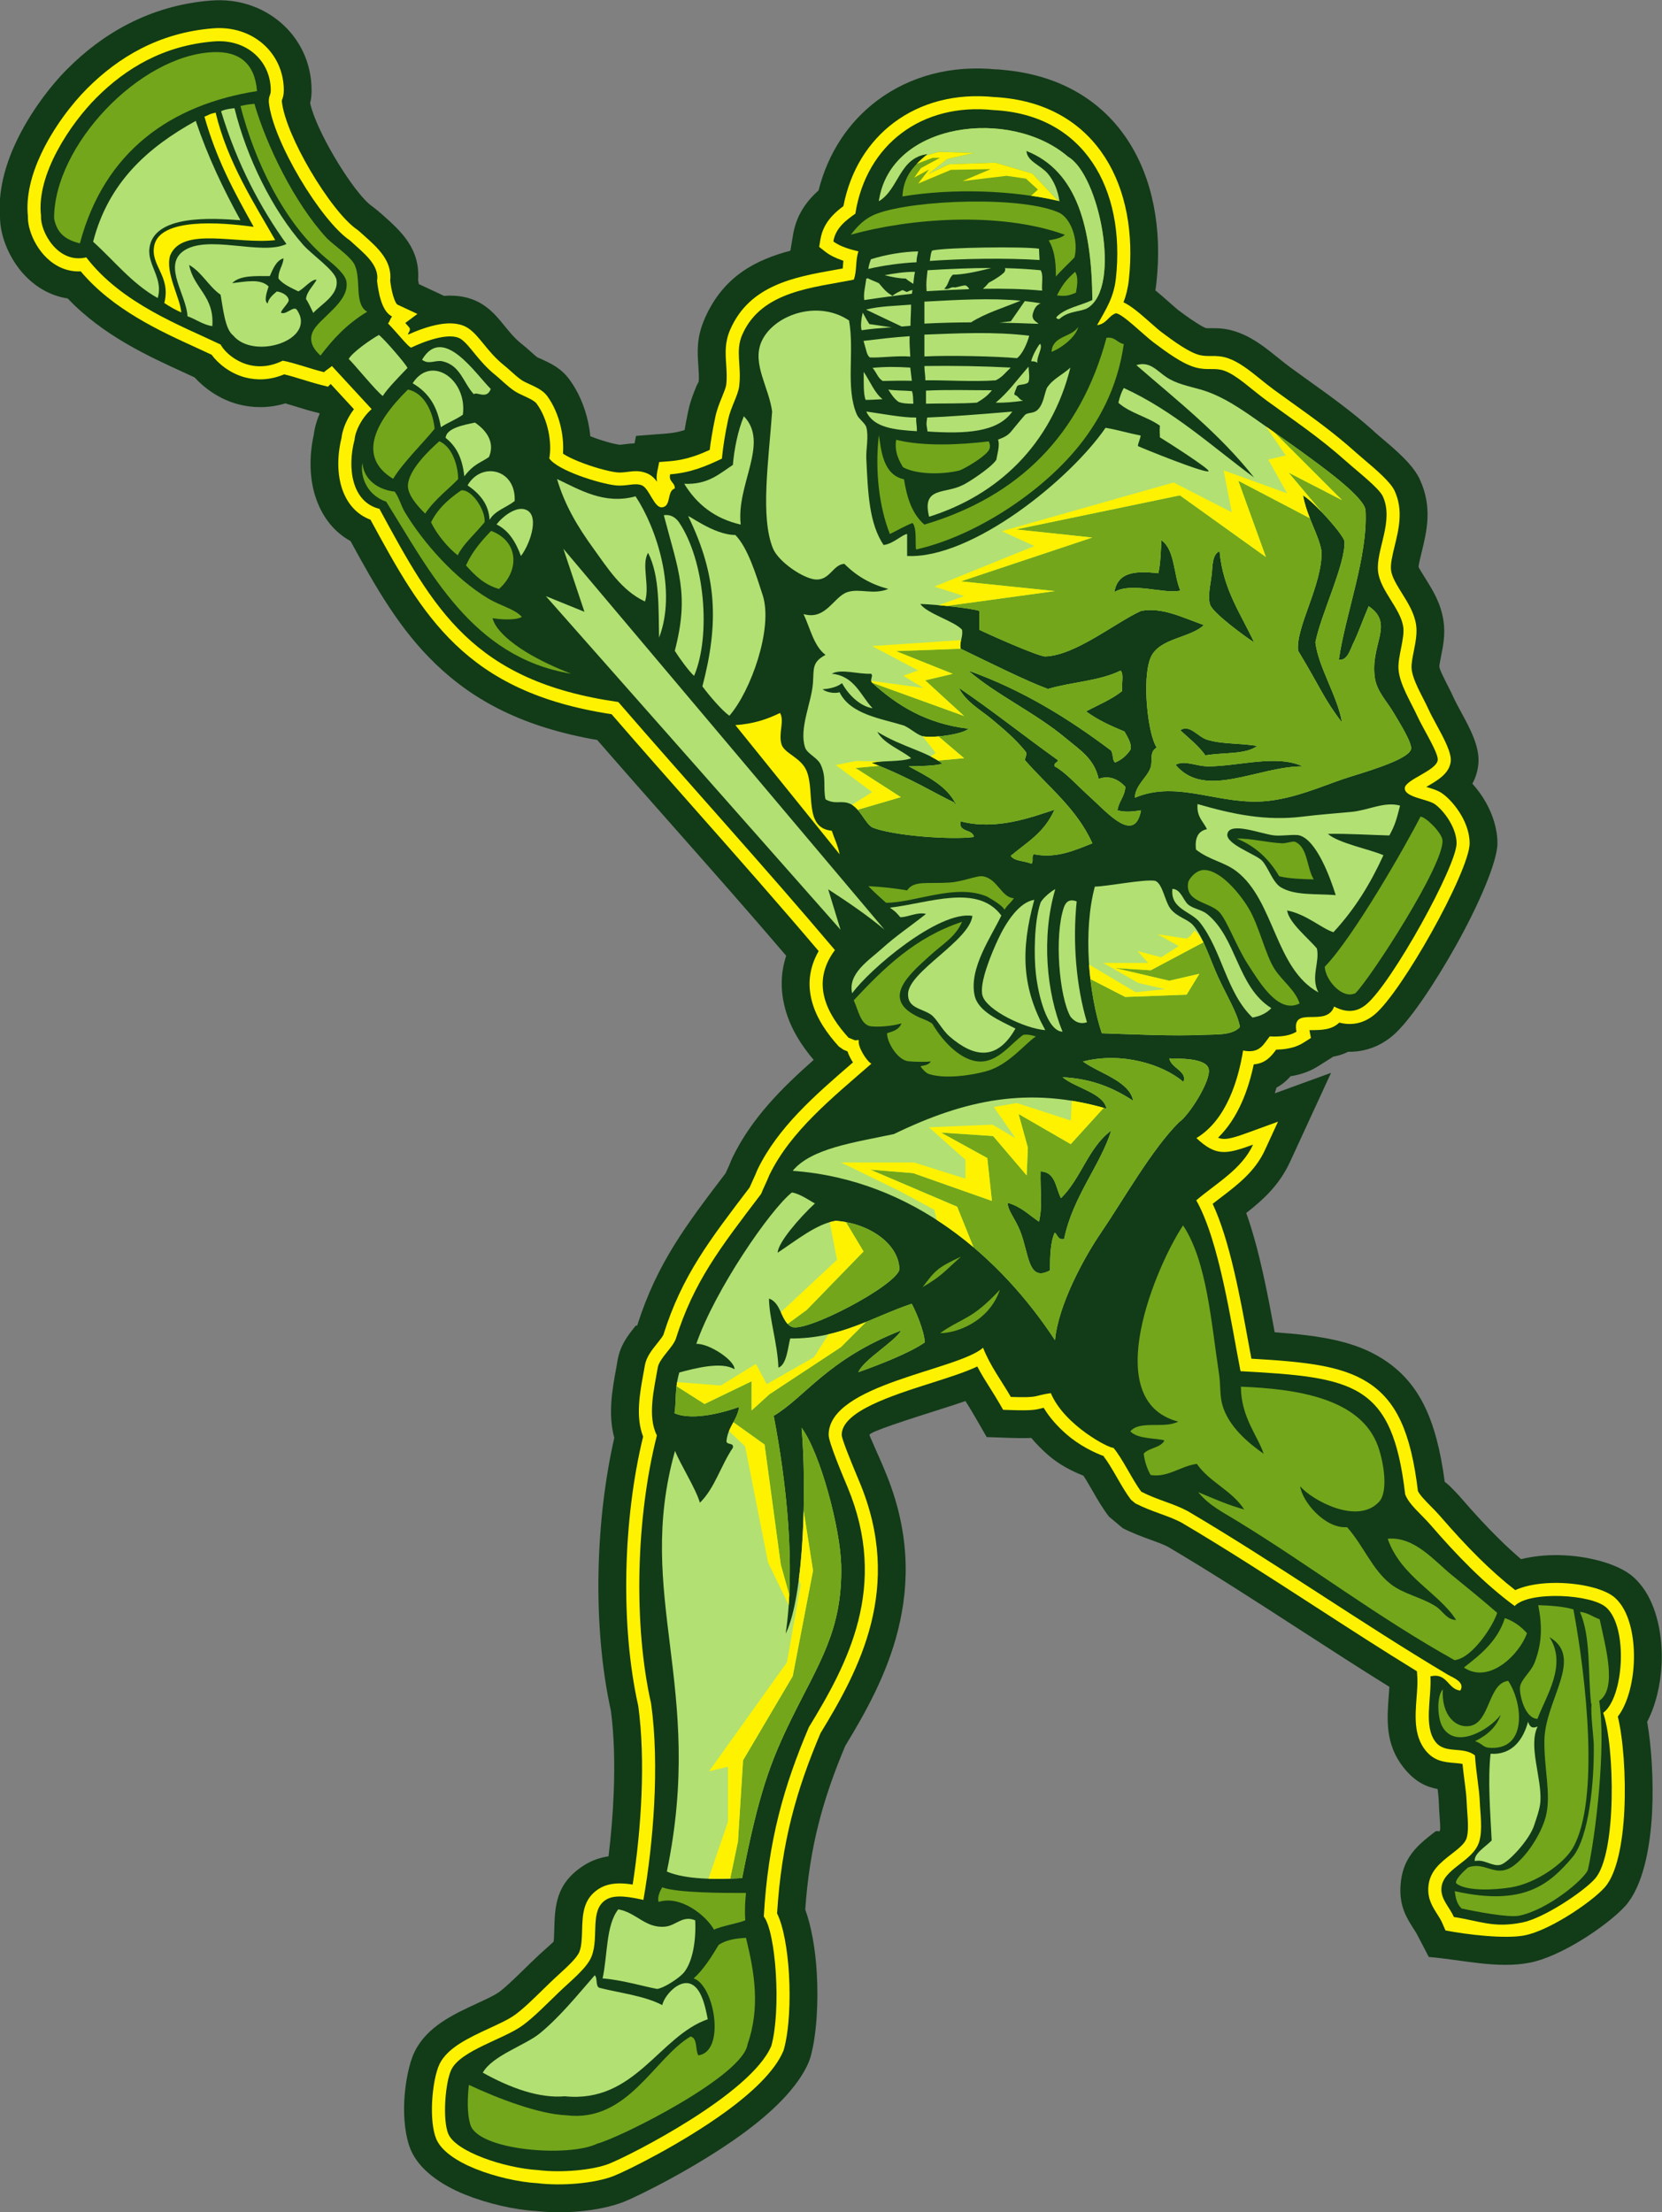 <?xml version="1.0" encoding="UTF-8" standalone="no"?>
<svg
   xmlns:dc="http://purl.org/dc/elements/1.1/"
   xmlns:cc="http://creativecommons.org/ns#"
   xmlns:rdf="http://www.w3.org/1999/02/22-rdf-syntax-ns#"
   xmlns:svg="http://www.w3.org/2000/svg"
   xmlns="http://www.w3.org/2000/svg"
   viewBox="0 0 727.333 968.04"
   height="968.04"
   width="727.333"
   xml:space="preserve"
   id="svg2"
   version="1.1"><rect x="0" y="0" width="727.333" height="968.04" fill="#808080" stroke="none"/><defs
     id="defs6" /><g
     transform="matrix(1.333,0,0,-1.333,0,968.04)"
     id="g10"><g
       transform="scale(0.1)"
       id="g12"><path
         id="path14"
         style="fill:#123b18;fill-opacity:1;fill-rule:nonzero;stroke:none"
         d="m 1997.81,1168.31 c 8.07,65.62 14.12,135.92 16.92,206.97 3.77,95.47 1.72,189.64 -9.23,271.41 -30.7,138.76 -43.92,298.88 -40.48,458.8 3.19,149.08 20.67,300.51 51.72,436.74 -21.31,78.65 -6.53,158.99 6.28,228.54 0.36,1.98 -0.89,-4.87 4.12,24.2 8.87,51.46 34.05,82.94 58.76,113.84 4.42,5.51 4.24,-1.06 6.06,2.16 33.1,103.87 73.4,186.67 124.07,267.96 46.38,74.41 100.43,145.61 166.02,231.77 2.54,5.6 5.39,11.79 8.22,17.97 3.13,6.83 6.25,13.64 10.53,24.56 l 4.19,9.44 c 62.31,128.83 162.05,227.81 266.28,320.15 -40.29,47.46 -76.57,103.78 -93.93,169.38 -14.61,55.23 -15.86,113.15 3.76,172.37 -122.14,143.01 -240.6,277.03 -359.04,411.04 -89.42,101.17 -178.84,202.36 -261.38,297.33 -242.97,42.11 -403.96,128.23 -529.05,248.07 -118.21,113.24 -195.95,249.06 -280.84,404.94 -54.93,30.23 -91.31,78.78 -112.24,136.83 -23.35,64.76 -24.03,142.23 -8.36,212.55 2.56,21.74 9.27,45.8 19.61,70.02 l -19.36,4.94 c -18.07,4.6 -42.94,12.25 -66.842,19.6 -9.196,2.82 -18.168,5.58 -26.719,8.07 -55.906,-16.83 -108.301,-15.03 -154.414,-3.04 -60.934,15.84 -110.871,52.58 -143.598,88.17 -16.312,7.73 -23.355,10.95 -30.605,14.25 -120.68,55.05 -270.407,123.36 -385.856,244.98 -61.312,9.37 -110.625,41.58 -147.234,82.58 -34.562,38.71 -58.043,87.75 -68.246,130.17 -4.754,19.75 -7.098,39.02 -6.926,56.72 -6.414,81.44 15.996,165.5 52.355,243.13 45.359,96.83 113.266,185.33 169.188,241.26 57.223,57.22 123.328,108.56 200.898,148.13 79.2,40.41 168.352,67.86 269.395,75.98 89.664,7.19 169.633,-20.99 229.234,-71.9 63.289,-54.06 101.18,-132.32 101.9,-220.53 0.17,-19.29 -1.84,-32.81 -4.78,-44.03 9.65,-44.29 40.62,-110.24 78.67,-175.1 44.89,-76.54 94.7,-143.73 126.55,-165.07 l 17.3,-13.63 c 10.81,-10.15 2.99,-2.19 16.67,-14.41 58.84,-52.59 122.19,-109.23 115.28,-212.38 0.66,-4.44 1.42,-9.12 2.3,-13.63 l 82.79,-38.73 c 47.11,3.5 93.91,-4.7 134.13,-33.16 26.88,-19.02 45.07,-41.34 66.67,-67.88 14.24,-17.49 31.32,-38.47 53.01,-55.9 15.34,-12.31 20.09,-16.6 25.13,-21.16 10.55,-9.54 22.51,-20.35 27.28,-23.56 1.1,-0.74 5.89,-2.48 12.85,-5.68 32.77,-15.1 65.33,-30.11 92.85,-67.53 29.27,-39.79 49.06,-87.35 59.93,-134.41 3.93,-17.01 6.72,-34.32 8.38,-51.48 36.98,-14.73 76.76,-25.64 97.12,-28.11 0.65,-0.08 7.16,0.74 13.04,1.47 11.93,1.5 23.36,2.92 35.13,3.36 l 4.87,24.38 101.66,7.91 c 22.13,1.73 40.88,5.79 57.68,11.2 3.51,20.76 7.48,41.33 11.9,62.23 6.87,32.53 16.85,57 26.19,79.98 4.56,11.17 7.83,13.94 8.32,17.77 1.38,10.91 0.05,31.04 -1.2,49.88 -3.28,49.66 -6.23,94.45 21.47,157.43 60.53,137.64 167.61,191.74 280.7,221.52 l 8.78,52.48 c 8.72,52.06 31.64,91.18 60.52,122.7 7.73,8.44 15.47,15.9 23.11,22.68 31.46,124.06 99.23,225.12 192.63,295.17 106.4,79.8 243.46,117.65 395.19,101.62 l -7.34,1.05 c 8.27,-0.41 21.36,-1.58 39.11,-3.5 364.42,-39.25 527.94,-341.93 489.77,-696.34 -0.99,-9.12 -2.18,-17.8 -3.56,-26.1 14.1,-11.38 27.73,-23.41 40.97,-35.07 15.82,-13.95 30.73,-27.09 33.32,-29.03 16.51,-12.37 35.75,-26.76 59.93,-42.12 14.4,-9.15 26.71,-16.28 32.57,-17.8 1.02,-0.26 8.23,-0.23 14.91,-0.2 26.32,0.11 50.6,0.22 88.86,-13.25 h -0.52 c 50.78,-17.88 90.7,-50.02 133.1,-84.16 13.48,-10.85 27.33,-22 41.18,-32.12 25.66,-18.74 42.34,-30.69 58.7,-42.39 73.3,-52.46 141.95,-101.6 214.64,-166.48 h -0.52 c 10.8,-9.63 18.52,-16.18 26.86,-23.23 45.7,-38.69 101.93,-86.29 124.18,-134.71 41.99,-91.41 23.21,-168.54 5.63,-240.79 -5.2,-21.34 -10.16,-41.73 -9.57,-46.97 0.23,-1.98 11.47,-20.03 22.62,-37.92 25.05,-40.24 49.93,-80.19 58.81,-137.22 6.87,-44.17 -0.46,-81.18 -7.83,-118.41 -2.88,-14.53 -5.77,-29.13 -5.54,-32.81 0.65,-10.17 15.41,-38.97 28.82,-65.13 5.2,-10.13 10.22,-19.94 20.45,-42.3 4.14,-9.07 12.53,-24.51 21.32,-40.69 30.58,-56.31 64.11,-118 57.22,-174.92 -2.95,-24.31 -9.84,-44.43 -19.49,-61.54 16.33,-18.19 32.05,-39.47 44.69,-62.05 21.99,-39.27 37.68,-85.68 37.68,-133.84 0,-60.65 -62.82,-204.77 -137.21,-337.53 -69.65,-124.3 -153.56,-249.72 -207.33,-294.55 -32.02,-26.7 -69.91,-45.5 -116.63,-50.86 -9.57,-1.09 -19.25,-1.55 -29.09,-1.34 -15.45,-8.13 -31.71,-12.94 -48.25,-15.8 l -50.1,-31.63 c -26.24,-16.57 -55.52,-27.04 -87.32,-32.35 -1.08,-0.18 -2.15,-0.35 -3.22,-0.51 -12.98,-14.62 -27.68,-27.66 -46.07,-37.28 -1.81,-6.27 -3.7,-12.58 -5.7,-18.91 l 184.68,67.33 -134.49,-291.93 c -35.35,-76.74 -88.37,-124.69 -143.94,-168.19 43.05,-120.28 71.03,-269.33 93.34,-391.6 152.61,-10.94 263.59,-29.34 354.84,-87.54 116.6,-74.36 175.5,-192.17 203.45,-403.36 4.2,-3.46 11.13,-8.27 19.37,-16.64 11.37,-11.51 22.79,-23.07 34.83,-37 40.36,-46.67 81.71,-92.03 124.75,-134.35 23.34,-22.95 47.24,-45.01 71.81,-65.89 39.07,9.73 81.88,13.96 123.7,13.28 93.42,-1.55 196.91,-28.17 246.23,-73.09 10.25,-9.32 19.95,-20.23 29.08,-32.52 47.34,-63.71 66.49,-162.05 62.22,-252.79 -3.15,-67.01 -19.58,-135.63 -47.35,-188.75 14.38,-81.88 21.18,-193.93 16.23,-295.26 -6.12,-124.89 -32.21,-245.6 -86.69,-307.76 -28.7,-32.711 -89.47,-79.996 -150.58,-116.84 -54.39,-32.777 -114.62,-61.067 -163.33,-70.688 -106.91,-21.132 -222.87,9.36 -332.56,18.606 l -40.5,77.597 c -0.02,0.047 -4.28,6.758 -8.44,13.309 -24.43,38.457 -47.71,75.136 -43.98,141.726 5.3,94.59 58.05,135.52 112.63,177.86 9.89,7.65 14.23,-3.83 17.16,5.86 1.62,5.37 -0.31,31.55 -1.96,54.03 -0.55,7.4 -1.08,14.56 -1.76,32.74 -0.7,18.35 -2.26,33.11 -4.13,48.11 -37.59,7.15 -74.7,23.52 -111.93,70.62 -60.61,76.72 -54.48,157.67 -48.47,236.93 0.73,9.59 1.46,19.14 1.96,27.89 -98.77,61.37 -197,124.92 -295.2,188.47 -144.88,93.75 -289.75,187.51 -432.13,271.52 -15.17,7.77 -34.79,14.92 -54.98,22.28 -29.94,10.91 -60.78,22.15 -92.95,38.59 l -45.09,37.74 c -21.16,27.49 -36.6,54.27 -52.24,81.38 -12.36,21.44 -24.89,43.19 -31.91,53.25 -40.31,15.72 -81.62,37.84 -115.42,67.34 -19.35,16.9 -38.32,35.81 -55.74,56.61 -17.04,-0.89 -39.37,-0.93 -71.34,0.17 l -75.03,2.59 -37.17,64.51 c -14.41,25.04 -20.4,34.5 -26.47,44.09 -2.03,3.21 -4.05,6.43 -6.08,9.65 -25.72,-8.98 -52.99,-17.65 -81.19,-26.62 -105.91,-33.66 -233.85,-74.32 -233.86,-84.47 0,-2.69 25.93,-60.32 41.45,-95.97 2.98,-7.14 6.26,-15.02 9.91,-23.77 80.97,-193.68 81.18,-366.32 42.08,-521.91 -36.22,-144.15 -105.15,-267.68 -172.97,-379.11 -36.02,-85.61 -65.96,-169.36 -88.58,-259.49 -20.85,-83.11 -35.46,-173.29 -42.85,-277.8 20.25,-55.156 33.4,-130.632 37.86,-207.082 5.57,-95.386 0.03,-202.898 -20.24,-276.226 l -5.24,-15.727 C 2620.57,410.059 2534.02,327.297 2434.9,255.32 2285.41,146.766 2094.85,52.566 2047.69,34.043 2008.46,18.633 1955.64,7.598 1902.18,2.844 1854.07,-1.426 1800.14,-1.191 1750.57,5.027 l 8.39,-1.043 C 1687.88,8.191 1599.34,28.75 1526.99,57.852 c -82.54,33.203 -151.75,83.613 -178.52,147.16 -18.02,42.781 -23.94,103.789 -21.24,160.117 2.86,59.773 15.68,124.539 34,161.805 40.61,82.625 126.7,122.421 207.43,159.738 27.56,12.73 54.07,24.988 67.47,34.734 h 0.51 c 22.86,16.621 51.8,44.895 80.55,72.981 8.66,8.457 17.2,16.785 23.85,23.191 23.53,22.664 26.85,25.692 30.38,28.926 22.89,20.918 45.54,40.547 45.87,41.379 1.28,3.308 1.81,21.305 2.31,38.543 2.28,78.294 4.41,151.424 95.44,210.954 26.53,17.35 54.48,26.81 82.77,30.93 v 0" /><path
         id="path16"
         style="fill:#fff200;fill-opacity:1;fill-rule:nonzero;stroke:none"
         d="m 2077.07,1075.72 c 14.03,89.89 24.93,192.51 29.02,296.05 3.96,100.54 1.52,201.09 -10.71,290.32 -29.63,131.84 -42.35,286.22 -39.02,441.67 3.27,152.26 21.87,306.47 55.01,442.43 -25.23,64.54 -10.94,142.21 1.21,208.24 0.97,5.27 1.86,10.09 4.47,25.27 4.81,27.82 22.68,50.18 40.24,72.12 8.92,11.15 17.73,22.17 20.62,28.58 30.69,97.21 68.22,174.48 115.56,250.45 45.89,73.62 100.66,145.32 167.55,233.2 3.39,8.02 7.73,17.47 12.04,26.89 4.24,9.24 8.46,18.45 12.67,29.18 l 1.34,3.02 c 66.86,138.27 188.86,243.82 307.85,346.77 1.8,1.55 3.59,3.1 5.37,4.64 -2.99,4.57 -5.78,9.25 -8.27,13.93 -3.8,7.16 -7.14,14.66 -9.75,22.24 -2.24,0.92 -4.79,1.99 -7.77,3.23 -1.62,0.68 -3.41,1.42 -5.35,2.23 l -15.43,10.73 c -37.84,41.72 -73.18,91.61 -88.24,148.52 -13.71,51.8 -10.52,107.31 22.19,164.56 -132.26,155.87 -264.85,305.9 -397.44,455.93 -95.31,107.83 -190.62,215.68 -282.41,321.65 -240.67,36.62 -395.39,116.42 -513.01,229.09 -115,110.17 -191.47,249.07 -278.51,409.38 -46.21,17.38 -75.74,53.05 -91.75,97.45 -18.34,50.87 -17.57,113.77 -3.38,170.69 2.17,20.37 10.31,44.51 23.38,67.97 5.02,9.02 10.85,18.02 17.41,26.72 l -76.38,82.81 -8.84,-8.98 -23.76,6.05 c -20.18,5.15 -41.8,11.79 -62.558,18.18 -20.168,6.2 -39.41,12.11 -57.41,16.32 -47.032,-19.66 -90.512,-19.87 -127.653,-10.22 -51.457,13.38 -90.73,47.23 -110.535,74.52 -19.156,9.08 -33.636,15.69 -48.691,22.56 -121.887,55.59 -275.512,125.68 -381.059,251.22 -5.679,-0.3 -11.246,-0.24 -16.672,0.13 -43.589,2.99 -78.964,25.22 -105.062,54.45 -24.199,27.1 -40.547,61.06 -47.571,90.25 -3.133,13.04 -4.57,25.48 -4.207,36.49 -6.867,66.31 12.066,137.3 43.227,203.81 40.199,85.83 101.051,164.93 151.363,215.24 51.039,51.05 109.59,96.62 177.727,131.38 68.644,35.03 146.418,58.87 235.168,65.99 64.664,5.2 121.426,-14.34 162.922,-49.79 43.351,-37.04 69.316,-90.99 69.816,-152.09 0.145,-16.94 -2.847,-24.92 -5.926,-33.13 -0.273,-0.73 -0.562,-1.51 -0.484,-5.86 6.715,-56.79 45.137,-143.61 93.125,-225.41 51.04,-86.99 111.31,-165.83 154.37,-194.65 l 5.53,-4.37 c 0.62,-0.57 9.35,-8.38 18.09,-16.2 43.98,-39.3 91.46,-81.75 84.53,-146.95 1.82,-13.96 4.77,-33.82 10.26,-51.26 4.24,-13.46 9.2,-25.18 14.17,-27.51 l 64.89,-30.35 -39.77,-29.61 c 4.19,-4.69 8.3,-9.35 12.27,-13.85 9.26,-10.49 -7.26,-21.93 -2.45,-24.17 25.06,11.49 65.68,27.5 104.18,33.87 34.81,5.76 68.99,3.66 94.63,-14.48 17.7,-12.52 31.93,-30 48.84,-50.77 17.09,-20.99 37.59,-46.17 66.55,-69.44 8.92,-7.16 14.68,-12.37 20.86,-17.96 11.89,-10.74 25.35,-22.92 37.97,-31.39 5.44,-3.66 15.41,-8.25 25.33,-12.82 22.11,-10.19 44.08,-20.32 57.56,-38.65 21.58,-29.34 36.33,-65.1 44.6,-100.89 6.97,-30.19 9.38,-61.02 7.41,-88.4 11.39,-7.95 30.11,-16.91 51.41,-25.6 45.09,-18.41 97.16,-32.49 124.75,-35.83 11.7,-1.42 23.82,0.1 34.79,1.47 21.47,2.7 40.31,5.05 63.56,-4.15 14.9,-5.91 25.57,-16.27 34.53,-28.37 -2.09,8.57 -2.38,19.09 0.37,32.9 l 6.39,32.03 32.53,2.53 c 30.73,2.38 57.37,8.48 81.78,16.61 17.72,5.9 34.79,13.02 51.57,20.65 1.71,14.11 3.69,28.02 5.95,41.87 3.57,22.04 7.81,44.18 12.64,67.03 4.98,23.57 13.54,44.58 21.55,64.28 6.67,16.38 12.89,31.66 14.02,40.59 2.82,22.37 1.3,45.43 -0.12,67 -2.54,38.42 -4.82,73.06 13.62,115 64.07,145.68 211.23,171.82 342.98,195.22 8.75,1.54 17.43,3.09 26.1,4.68 0.37,4.09 0.71,8.42 1.04,12.78 0.33,4.16 0.64,8.33 1.02,12.52 -1.91,0.63 -3.83,1.3 -5.78,1.98 -18.84,6.63 -38.04,15.5 -53.7,27.8 l -19.96,15.7 4.19,25.07 c 5.31,31.66 19.77,56.02 38.07,76 11.83,12.91 24.67,23.4 37.31,32.73 22.57,116.85 81.58,211.05 165.6,274.07 88.16,66.12 203.04,97.35 331.37,83.78 l -2.35,0.35 c 9.89,-0.5 21.16,-1.43 33.76,-2.79 305.24,-32.87 441.6,-292.11 408.84,-596.16 -3.14,-29.21 -9.37,-53.18 -17.67,-74.95 26.41,-12.34 57.13,-39.4 85.39,-64.3 15.81,-13.95 30.72,-27.08 39.03,-33.31 19.18,-14.37 41.48,-31.05 65.62,-46.4 21.03,-13.36 41.69,-24.45 58.61,-28.84 13.55,-3.52 26.27,-3.47 38.08,-3.41 18.36,0.08 35.32,0.14 58.2,-7.92 h -0.17 c 35.68,-12.55 69.79,-40.01 106.01,-69.17 14.45,-11.64 29.3,-23.59 44.38,-34.62 22.32,-16.29 41.23,-29.82 59.78,-43.11 69.63,-49.84 134.85,-96.52 206.43,-160.41 h -0.16 c 9.04,-8.06 18.48,-16.06 28.64,-24.65 38.88,-32.93 86.71,-73.41 100.31,-102.99 28.84,-62.79 13.9,-124.14 -0.09,-181.61 -7.2,-29.59 -14.1,-57.86 -11.69,-78.7 2.58,-22.36 19.26,-49.14 35.79,-75.7 20.28,-32.56 40.42,-64.89 46.34,-103 4.29,-27.59 -1.58,-57.23 -7.48,-87.05 -4.11,-20.73 -8.24,-41.58 -7.32,-55.97 1.84,-28.65 21.21,-66.45 38.81,-100.78 6.15,-12 12.1,-23.61 19.01,-38.74 5.46,-11.94 14.6,-28.76 24.18,-46.39 23.85,-43.92 49.99,-92.03 46.52,-120.73 -4.81,-39.72 -43.43,-61.89 -79.95,-82.84 -0.12,-0.08 -0.25,-0.15 -0.39,-0.22 0.07,-0.02 0.15,-0.03 0.22,-0.06 19.09,-5.68 37.38,-11.13 51.35,-20.59 h -0.17 c 20.4,-13.81 46.7,-42.11 65.2,-75.14 15.12,-27.01 25.92,-58.17 25.92,-89.28 0,-45.21 -57.44,-171.58 -125.45,-292.96 -65,-116 -140.99,-231.11 -186.29,-268.89 -19.38,-16.15 -41.75,-27.46 -68.5,-30.53 -15.04,-1.73 -30.92,-0.7 -47.78,3.77 -24.71,-24.03 -58.39,-24.35 -89.42,-24.64 -2.95,-0.03 -5.86,-0.07 -8.56,-0.12 l 4.89,-25.72 -24.73,-15.61 c -15.56,-9.82 -33.62,-16.15 -53.81,-19.53 -11.37,-1.89 -23.25,-2.91 -35.57,-3.13 -17.06,-23.27 -35.57,-45.17 -73.59,-48.37 -8.57,-40.6 -21.39,-85.49 -40.69,-128.06 -18.77,-41.38 -43.62,-80.77 -76.59,-112.75 5.31,-2.16 10.41,-3.37 15.48,-3.74 19.69,-1.42 45.79,7.02 84.91,21.28 l 96.55,35.2 -43.03,-93.42 c -32.24,-69.98 -89.49,-113.58 -146.55,-157.06 -8.38,-6.38 -16.79,-12.77 -24.97,-19.16 56.37,-120.8 90.56,-308.35 116.8,-452.33 3.37,-18.51 6.59,-36.21 10.36,-56.09 175.66,-10.01 295.53,-22.62 382.11,-77.84 94.32,-60.14 141.41,-163.7 164.6,-356.58 6.96,-14.17 24.7,-32.14 42.54,-50.22 10.46,-10.59 20.96,-21.24 30.89,-32.72 41.88,-48.42 84.85,-95.56 129.75,-139.7 37.26,-36.63 75.87,-71.2 116.36,-102.72 36.79,17.2 89.32,24.58 141.54,23.72 74.48,-1.23 153.38,-19.18 186.34,-49.19 6.14,-5.6 11.92,-12.08 17.32,-19.34 33.96,-45.72 47.44,-121.82 44.03,-194.32 -3.21,-68.34 -21.73,-136.5 -52.49,-175.89 17.71,-72.62 26.85,-196.16 21.37,-308.13 -5.25,-107.19 -24.67,-207.41 -63.87,-252.12 -22.88,-26.09 -74.99,-66 -129.19,-98.667 -46.51,-28.039 -96.3,-51.883 -133.74,-59.278 -64.57,-12.765 -192.42,2.84 -260.3,16.055 l -11.86,27.031 c -3.4,7.727 -9.2,16.864 -14.86,25.782 -16.3,25.657 -31.84,50.127 -29.72,87.877 2.99,53.44 39.36,81.65 76.98,110.83 21.37,16.58 43.39,33.66 48.88,51.87 6.69,22.2 4.14,56.77 1.96,86.46 -0.67,9.14 -1.32,17.88 -1.77,29.54 -0.84,22.84 -3.6,44.09 -6.66,67.69 -2.46,19.1 -5.1,39.49 -7.14,59.53 -7.48,1.62 -16.3,2.35 -24.99,3.09 -34.6,2.89 -68.24,5.7 -96.86,41.9 -38.34,48.52 -33.55,111.65 -28.87,173.47 1.81,23.72 3.59,47.22 2.38,66.52 l -1.21,19.17 c -112.46,68.99 -224.29,141.37 -336.13,213.74 -145.76,94.33 -291.53,188.66 -437.3,274.61 -21.41,11.36 -44.52,19.78 -68.34,28.46 -26.57,9.68 -53.93,19.65 -82.61,34.29 l -14.43,12.09 c -15.69,20.39 -30.3,45.73 -45.1,71.39 -16.18,28.07 -32.62,56.57 -45.34,71.23 l 5.61,-1.12 c -35.7,12.6 -85.45,37.15 -126.85,73.31 -28.18,24.61 -55.18,53.94 -75.01,87.07 -1.55,-0.39 -2.98,-0.76 -4.37,-1.13 -21.04,-5.47 -33.86,-8.79 -104.76,-6.35 l -24.01,0.82 -11.89,20.64 c -10.98,19.08 -19.75,32.94 -28.6,46.96 -15.21,24.05 -30.61,48.41 -44.28,74.61 -39.2,-18.66 -91.22,-35.21 -147.45,-53.09 -134.77,-42.83 -297.56,-94.59 -297.68,-171.47 -0.02,-12.8 29.84,-85.91 47.64,-128.59 -2.07,4.93 -0.93,2.17 10.86,-26.07 72.26,-172.87 72.56,-326.57 37.8,-464.89 -33.85,-134.67 -100.62,-252.79 -165.85,-359.63 -38.99,-92.05 -71.36,-181.93 -95.7,-278.96 -23.59,-94.01 -39.64,-195.33 -46.89,-312.801 20.45,-40.82 34.3,-117.774 39.05,-199.168 5.12,-87.719 0.65,-184.309 -16.68,-246.992 l -1.67,-5.031 C 2543.95,462.859 2468.8,392.566 2381.5,329.172 2238.64,225.43 2058.85,136.316 2014.61,118.945 c -30.27,-11.894 -73.99,-20.675 -120.19,-24.785 -43.38,-3.848 -90.73,-3.801 -132.72,1.476 l 2.69,-0.332 c -62.62,3.707 -140.28,21.675 -203.45,47.086 -61.87,24.882 -112.19,58.976 -128.61,97.968 -12.17,28.899 -15.92,75.411 -13.76,120.539 2.35,48.946 11.7,99.637 24.73,126.161 26.29,53.496 97.15,86.242 163.58,116.953 32.37,14.961 63.51,29.347 83.16,43.644 h 0.16 c 27.63,20.098 59.18,50.918 90.53,81.532 7.91,7.738 15.82,15.46 23.49,22.843 13.72,13.211 21.29,20.137 28.96,27.149 30.34,27.734 61.25,55.976 69.03,75.957 7.28,18.672 8.02,44.297 8.74,68.836 1.55,53.656 3.01,103.767 54.09,137.167 24.84,16.24 54.62,19.84 84.82,17.81 8.92,-0.61 18.09,-1.77 27.21,-3.23 v 0" /><path
         id="path18"
         style="fill:#123b18;fill-opacity:1;fill-rule:evenodd;stroke:none"
         d="m 2112.28,1025.25 c 32.69,186.66 53.5,441.17 25.42,644.05 -58.49,258.2 -49.91,609.65 18.9,880.82 -31.84,61.81 -9.14,153.2 2.8,222.38 5.2,30.17 48.07,64.71 59.08,93.81 59.09,187.87 144.71,298.4 280.27,476.51 8.44,21.19 18.81,40.89 26.97,61.72 69.93,144.61 208.24,255.07 335.09,365.82 -15.26,7.63 -46.68,56.91 -41.16,77.43 -17.21,0.63 -1.13,-5.66 -34,8.01 -68.23,75.22 -126.69,177.07 -44.6,287.56 -232.87,275.64 -475.41,541.62 -711.23,814.32 -479.4,68.03 -606.54,306.91 -784.14,634.07 -90.37,22.04 -106.42,133.4 -81.71,226.63 2.59,29.53 23.32,71.73 56.11,100.78 l -130.44,141.42 c -5.4,-5.37 -19.97,-14.04 -26.03,-20.2 -49.9,12.72 -93.985,29.84 -135.43,37.73 -104.032,-51.45 -185.215,17.49 -203.977,53.04 -128.265,61.42 -324.887,134.14 -440.98,286.11 -94.422,-22.71 -151.852,86.7 -148.481,135.92 -16.633,136.51 97.879,304.21 181.84,388.18 96.266,96.26 219.949,171.45 385.883,184.78 107.43,8.63 185.648,-64.01 186.441,-159.26 0.164,-19.92 -6.933,-16.27 -6.41,-39.86 12.918,-128.97 172.054,-391.1 266.614,-454.44 40.62,-38.14 97.55,-78.34 88.73,-132.23 3.86,-30.65 13.14,-100.2 49.56,-117.23 -4.73,-3.52 -9.26,-19.44 -13.66,-22.68 33.52,-34.47 68.79,-80.21 76.48,-79.39 35.11,17.09 125.99,54.21 164.21,27.17 30.19,-21.35 55.16,-71.75 113.39,-118.54 16.73,-13.44 36.75,-34.68 61.85,-51.54 21.38,-14.35 60.71,-25.68 72.15,-41.22 37.8,-51.4 50.88,-128.52 41.54,-179.77 27.86,-39.73 162.36,-81.71 216.15,-88.23 36.8,-4.47 63.46,9.57 87.62,0 24.77,-9.82 40.33,-75.54 67,-72.16 30.55,3.86 14.39,53.27 41.23,61.85 0.54,21.15 -20.59,20.63 -15.46,46.38 68.54,5.33 120.14,27.6 170.08,51.54 4.12,42.68 11.17,84.15 20.61,128.84 8.33,39.38 32.37,78.84 36.09,108.23 8.57,67.95 -13.52,115.94 10.3,170.09 63.33,143.99 233.83,153.74 365.92,180.38 10.54,25.54 5.24,65.45 15.46,92.78 -22.95,5.67 -59.38,14.68 -82.46,32.82 7.39,44.15 41.87,69.62 72.16,90.87 35.85,227.73 218.92,364.95 453.54,340.16 299.34,-14.81 433.31,-260.81 402.01,-551.47 -7.01,-64.96 -32.95,-102.26 -61.86,-154.62 31.9,4.8 35.92,29.16 61.13,39.02 20.43,0.58 90.97,-70.64 124.42,-95.71 40.85,-30.63 94.9,-70.97 139.15,-82.46 39.42,-10.25 61.88,0.56 92.76,-10.31 41.39,-14.56 88.62,-61 139.16,-97.93 92.02,-67.22 171.22,-119.22 262.85,-201 34.72,-30.98 106.08,-86.26 118.55,-113.38 37.68,-82.03 -23.61,-176.75 -15.47,-247.39 7.16,-62.13 73.1,-120.22 82.47,-180.39 5.85,-37.62 -18.1,-98.13 -15.47,-139.15 3.2,-49.97 40.67,-108.32 61.84,-154.62 18.72,-40.92 69.77,-121.47 67,-144.31 -4.26,-35.22 -108.35,-64.47 -108.23,-92.77 0.14,-29.73 73.55,-35.03 97.93,-51.54 28.1,-19.02 72.15,-76.24 72.15,-128.85 0,-74.62 -212.2,-458.66 -296.31,-528.8 -26.85,-22.38 -60.17,-31.13 -105.69,-7.2 -26.11,-71.62 -140.84,7.47 -123.7,-82.46 -21.06,-13.29 -51.19,-17.51 -87.61,-15.46 -20.26,-24.41 -31.57,-57.76 -87.61,-46.39 -14.96,-92.37 -53.16,-227.46 -153.34,-287.42 64.28,-59.96 96.57,-54.18 186.11,-21.53 -37.25,-80.86 -119.77,-125.86 -186.5,-182.77 76.25,-134.54 115.13,-407.84 145.33,-560.93 374.29,-20.16 498.03,-39.73 540.53,-404.08 12.29,-33.88 53.84,-66.52 82.97,-100.2 85.21,-98.51 174.9,-191.88 276.46,-266.61 47.21,49.79 252.33,39.38 301.04,-4.97 72.35,-65.85 57.31,-295.39 -10.36,-345.68 37.92,-110.6 44.94,-462.58 -26.63,-544.23 -37.06,-42.25 -168.56,-130.117 -238.93,-144.016 -95.45,-18.867 -137.56,4.668 -224.69,18.086 -14.75,33.59 -42.94,57.66 -40.89,94.2 3.64,64.86 104.1,86.76 124.02,152.8 11.81,39.17 3.45,92.58 2.04,129.76 -1.67,44.54 -11.47,90.14 -16,153.78 -39.73,30.91 -97.32,3.65 -128.88,43.59 -40.86,51.71 -12.86,145.35 -17.26,215.84 55.87,12.94 56.39,-42.33 98.13,-46.79 17.51,28.79 -27.16,43.68 -41.75,52.66 -285.62,170.24 -566.97,367.83 -852.86,536.36 -48.67,26.07 -97.93,35.87 -152.61,63.78 -28.54,37.09 -62.39,110.43 -91.95,144.47 -8.91,-4.49 -159.74,71.48 -205.15,179.13 -59.11,-8.04 -32.97,-15.81 -131.26,-12.42 -30.03,52.12 -68.2,102.27 -91.19,161.42 -85.18,-74.43 -506.77,-119.78 -507.01,-285.89 -0.03,-25.32 50.26,-143.39 61.85,-171.12 136.34,-326.16 1.32,-579.1 -126.68,-788.47 -80.81,-190.24 -134.06,-371 -148.05,-621.498 40.18,-52.16 57.1,-307.688 24.78,-424.61 -66.17,-158.371 -465.32,-360.554 -533.27,-387.257 -51.12,-20.086 -153.72,-30.465 -232.1,-20.625 -110.58,6.566 -270.55,60.324 -295.15,118.71 -19.79,46.973 -10.02,170.305 10.13,211.309 30.91,62.863 171.92,99.863 233.48,144.66 37.05,26.953 78.52,69.68 118.55,108.231 40.61,39.14 93.32,80.273 108.23,118.547 25.24,64.785 -7.36,150.39 46.38,185.523 31.05,20.32 83.65,8.39 123.69,0 z m 644.24,3432.5 -342.31,424.05 c 59.57,4 103.74,18.95 146.46,39.8 15.75,-25.22 -6.06,-67.31 5.15,-103.08 9.57,-30.53 63.99,-42.47 82.47,-87.62 27.94,-68.28 -10.22,-187.07 82.46,-195.84 8.36,-25.99 20.25,-48.47 25.77,-77.31 v 0" /><path
         id="path20"
         style="fill:#73a61b;fill-opacity:1;fill-rule:evenodd;stroke:none"
         d="m 1539.46,418.066 c 95.85,-45.039 231.06,-96.406 320.28,-99.777 201.37,-24.449 286.92,186.992 407.15,258.574 24.09,-5.105 14.9,-43.504 25.78,-61.836 90.46,12.239 53.05,230.266 -15.46,252.532 31.75,28.269 58.35,70.203 82.33,110.261 30.15,19.653 65.26,20.957 89.46,23.067 28.23,-114.024 47.29,-229.207 5.15,-349.957 C 2439.3,447.273 2040.31,246.594 1961,225.215 c -93.35,-45.75 -390.45,-23.02 -416.68,61.836 -12.18,39.402 -9.15,95.801 -4.86,131.015 v 0" /><path
         id="path22"
         style="fill:#b2e073;fill-opacity:1;fill-rule:evenodd;stroke:none"
         d="m 1585.03,458.164 c 31.41,56.211 138.91,89.559 187.1,129.016 65.69,53.797 122.68,124.644 180.39,190.691 10.1,-8.789 1.62,-36.152 15.45,-41.23 70.04,-17.578 148.94,-26.289 206.16,-56.7 7.1,30.821 48.08,75.52 82.46,72.168 43.13,-4.218 57.77,-70.507 67,-118.546 -160.62,-55.997 -238.63,-276.504 -469.18,-252.887 -84.24,-7.348 -178.95,27.105 -269.38,77.488 v 0" /><path
         id="path24"
         style="fill:#73a61b;fill-opacity:1;fill-rule:evenodd;stroke:none"
         d="m 4819.59,1131.84 c 53.05,19.55 85.72,-28.7 136.42,-2.46 47.7,24.7 104.28,110.31 119.33,171.75 17.48,71.32 -6.51,155.11 -5.07,248.19 2.03,132.26 131.56,271.59 16.61,338.54 58.89,-90.54 -10.61,-191.77 -39.47,-268.38 -41.43,1.81 -59.04,78.23 -57.31,102.86 1.81,26.32 35.71,49.87 48.38,82.77 24.07,62.48 25.11,119.91 11.56,187.73 41.13,-1.38 81.34,-3.88 115.45,-13.91 41.85,-223.11 87.15,-627.28 -1.53,-782.59 -29.25,-51.24 -120.33,-116.54 -204.1,-130.04 -50.29,-8.09 -144.59,-13.96 -178.94,13.16 -6.76,10.46 25.37,41.19 38.67,52.38 v 0" /><path
         id="path26"
         style="fill:#b2e073;fill-opacity:1;fill-rule:evenodd;stroke:none"
         d="m 1978.28,767.559 c 16.73,76.043 10.66,174.89 51.54,226.777 59.56,-10.457 89.72,-63.535 154.62,-56.699 35.46,3.75 56.78,37.949 97.92,20.625 3.16,-63.516 -7.22,-133.184 -36.07,-170.078 -14.66,-18.743 -66.25,-52.395 -89.06,-55.168 -46.66,8.75 -116.71,29.914 -178.95,34.543 v 0" /><path
         id="path28"
         style="fill:#b2e073;fill-opacity:1;fill-rule:evenodd;stroke:none"
         d="m 4842.08,1152.51 c -5.01,23.92 36.1,48.13 55.12,67.92 -4.91,97.84 -13.06,198.34 -3.68,284.6 72.64,-4.48 107.54,48.44 123.14,105.11 7.87,-24.29 20.03,-19.75 31.43,-15.61 -31.36,-64.21 13.55,-166.73 9.11,-245.83 -1.41,-25.15 -14.77,-60.32 -20.2,-77.47 -15.54,-49.05 -85.48,-123.76 -110.77,-130.7 -26.27,-7.2 -54.98,20.18 -84.15,11.98 v 0" /><path
         id="path30"
         style="fill:#73a61b;fill-opacity:1;fill-rule:evenodd;stroke:none"
         d="m 2162.11,1018.67 c -4.64,16.65 4.78,35.69 11.88,47.81 50.33,-18.37 206.05,-18.65 275.01,-18.41 -2.65,-30 -4.66,-54.703 -2.2,-89.808 -17.4,-8.379 -86.96,-20.782 -102.59,-30.926 -23.93,43.98 -107.76,114.614 -182.1,91.334 v 0" /><path
         id="path32"
         style="fill:#b2e073;fill-opacity:1;fill-rule:evenodd;stroke:none"
         d="m 2189.25,1118.38 c 126.58,608.08 -106.99,904.86 26.87,1381.06 18,-45.56 66.95,-121.42 81.7,-170.25 48.75,47.46 69.13,123.29 108.23,180.39 4.24,19.69 -24.84,6.07 -20.61,25.77 5.74,44.08 34.68,64.96 41.22,108.24 -32.73,-11.94 -147.9,-49.02 -212.34,-20.63 6.96,42.87 -0.15,78.49 15.81,133.66 52.72,14.11 139.1,36.71 181.08,10.65 2.42,27.5 -81.6,84.99 -125.25,83.34 60.8,176.09 241.65,439.39 313.75,497.03 29.55,-4.8 65.17,-31.67 75.73,-35.88 -51.55,-47.87 -121.69,-129.3 -122.29,-161.84 60.6,39.96 128.59,95.47 190.9,104.69 110,-8.19 207,-75.66 208.8,-159.81 -12.09,-53.69 -307.29,-208.5 -353.61,-188.37 -35.82,15.57 -33.36,79.42 -74.65,92.76 0.6,-64.72 28.1,-147.11 30.92,-226.76 27.5,10.3 30.88,66.02 38.75,95.95 164.5,-1.88 274.08,72.67 398.81,113.78 14.05,-25.46 40.29,-86.94 43.19,-126.51 -49.98,-35.6 -158.1,-76.7 -218.25,-98.04 17.05,41.35 119.39,99.9 140.56,137.14 -240.66,-93.71 -315.2,-218.62 -418.55,-280.48 42.52,-220.41 71.61,-494.63 39.3,-715.08 61.91,125.61 68.59,489.26 52.29,676.01 60.82,-81.79 127.44,-330.51 130.06,-452.16 4.58,-213.02 -73.52,-320.08 -163.51,-503.78 -68.77,-140.37 -107.6,-244.17 -161.76,-522.51 -83.52,-4.53 -184.68,-5.2 -247.15,21.63 v 0" /><path
         id="path34"
         style="fill:#73a61b;fill-opacity:1;fill-rule:evenodd;stroke:none"
         d="m 4842.57,1546.37 c 39.72,19.4 70.38,46.15 84.28,86.49 -36.83,-48.93 -151.68,-117.22 -193.2,-35.64 -13.23,26 -18.68,93.95 3.12,119.51 -5.09,-85.32 42.64,-129.47 90.22,-120.17 65.3,12.8 58.38,140.2 124.55,147.69 49.55,-75.39 62.63,-231.46 -65.29,-219.25 -16.94,1.62 -22.62,15.09 -43.68,21.37 v 0" /><path
         id="path36"
         style="fill:#73a61b;fill-opacity:1;fill-rule:evenodd;stroke:none"
         d="m 4806.05,1788.18 c 54.9,42.75 110.39,86.9 134.42,162.17 29.48,-9.93 52.79,-27.46 72.51,-49.45 -22.86,-67.31 -122.94,-169.48 -206.93,-112.72 v 0" /><path
         id="path38"
         style="fill:#73a61b;fill-opacity:1;fill-rule:evenodd;stroke:none"
         d="m 3933.67,2363.83 c 49.12,-20.45 97.24,-42.13 151.01,-56.84 -40.97,63.25 -112.77,88.53 -155.47,149.65 -54.07,-7.34 -95.78,-45.86 -151.66,-36.5 -10.91,19.33 -19.26,41.8 -22.83,70.16 16.8,19.22 57.07,19.39 68.03,43.36 -25.93,8.13 -86.93,3.42 -111.92,29.81 31.78,37.29 110.42,7.54 157.31,31.9 -263.48,68.75 -69.34,516.49 15.92,644.19 78.2,-118.93 91.45,-312.38 118.35,-490.32 4.78,-31.54 1.93,-67.15 10.13,-97.4 19.67,-72.43 86.44,-127.03 136.02,-162.03 -18.74,58.18 -74.46,120.07 -74.7,220.23 177.87,-6.97 394.02,-36.02 450.53,-196.7 20,-56.85 32.84,-148.79 3.28,-181 -71.7,-78.13 -222.75,6.91 -259.19,50.77 6.04,-48.87 80.27,-139.56 153.88,-134.27 54.1,-60.52 82.26,-139.2 143.82,-187.14 41.18,-32.08 101.36,-43.24 147.46,-72.74 23.63,-15.13 34.88,-43.75 66.85,-44.88 -56.06,89.01 -181.72,142.35 -224.66,266.82 87.61,8.37 153.96,-73.32 209.2,-118.15 54.5,-44.23 105.39,-85.96 150.22,-125.04 -12.71,-41.99 -81.66,-149.16 -139.85,-155.44 -252.98,141.02 -471.51,308.74 -712.63,456.17 -51.68,31.61 -94.14,52.4 -129.1,95.39 v 0" /><path
         id="path40"
         style="fill:#b2e073;fill-opacity:1;fill-rule:evenodd;stroke:none"
         d="m 3463.63,2862.62 c -173.79,264.61 -462.63,526.94 -861.29,556.05 61.24,74.01 202.12,93.01 332.24,120.63 234.59,113.67 443.39,157.56 698.1,83.52 -10.42,51.45 -101.13,67.22 -144.31,103.08 98.34,-4.75 169.55,-36.6 231.92,-77.31 -12.49,64.83 -109.98,89.29 -164.92,128.85 125.77,32.44 261.42,-8.36 329.86,-67.01 13.59,35.41 -40.28,44.76 -46.4,77.31 30.89,-1.16 118.78,2.06 129.02,-33.24 10.7,-36.89 -65.08,-155.18 -96.76,-175.91 -88.75,-87.46 -185.48,-259.18 -257.48,-364.48 -54.67,-79.97 -139.9,-236.81 -149.98,-351.49 z m -114.41,358.2 c 29.56,-73.65 24.74,-169.22 97.92,-128.85 0.05,46.33 1.04,91.74 15.46,123.69 10.51,-6.66 9.37,-24.98 30.92,-20.61 28.25,138.46 118.93,241.75 154.62,355.61 -74.7,-54.14 -99.35,-158.34 -164.93,-221.61 -18,33.52 -17.3,85.76 -66.99,87.62 -1.86,-63.31 7.41,-109.38 -5.17,-164.93 -32.99,21.98 -59.66,50.29 -103.06,61.85 1.22,-27.5 23.47,-48.52 41.23,-92.77 v 0" /><path
         id="path42"
         style="fill:#73a61b;fill-opacity:1;fill-rule:evenodd;stroke:none"
         d="m 2959.62,3902.66 c -27.82,-8.21 -68.79,-12.43 -98.17,-9.9 -35.88,3.1 -42.69,51.13 -58.55,85.67 98.7,105.73 201.83,207.04 355.62,257.7 -21.75,-50.45 -64.11,-73.03 -108.23,-113.38 -65,-59.43 -163.04,-141.95 -30.91,-201.01 12.53,-5.61 29.79,-10.76 41.9,-20.85 37.48,-63.7 97.01,-121.12 153.93,-123.45 62.09,-2.56 104.3,60.1 144.31,87.61 17.73,2.26 28.89,-2.03 41.23,-5.15 -37.31,-25.44 -88.72,-92.65 -159.77,-113.38 -50.49,-14.75 -138.62,-27.09 -190.69,-10.31 -10.97,3.53 -20.22,14.96 -27.05,23.22 -5.31,6.42 22.15,0.89 32.62,18.21 -14.59,-1.9 -48.29,-1.7 -72.96,0.57 -35.6,3.28 -71.16,61.59 -70.67,92.24 14.76,4.93 38.58,9.49 47.39,32.21 v 0" /><path
         id="path44"
         style="fill:#b2e073;fill-opacity:1;fill-rule:evenodd;stroke:none"
         d="m 2797.67,4001.18 c -15.22,65.02 54.72,108.08 98.01,147.34 45.75,41.5 98.59,76.86 144.3,113.38 -28.07,7.49 -59.84,-11.18 -84.41,-10.71 -10.05,11.24 -12.82,16.86 -34.13,31.33 127.06,14.42 287.26,79.94 365.94,-25.77 -31.45,-67.41 -107.54,-172.96 -87.62,-262.85 11.82,-53.39 83.22,-82.02 133.99,-108.23 -59.18,-104.73 -134.16,-97.37 -216.46,-25.77 -25.64,22.31 -42.15,59.15 -61.85,72.15 -31.39,20.71 -76.06,20.75 -74.28,68.07 2.79,73.56 201.13,173.07 211.31,255.49 -111.58,18 -340.46,-178.01 -394.8,-254.43 v 0" /><path
         id="path46"
         style="fill:#b2e073;fill-opacity:1;fill-rule:evenodd;stroke:none"
         d="m 3617.22,3870.2 c -43.92,132.34 -61.74,337.03 -22.82,481.51 40.21,0.36 160.03,24.78 197.38,19.09 25.45,-7.9 32.2,-69.33 52.2,-93.44 21.51,-25.9 54.86,-32.48 72.16,-51.54 33.1,-36.43 57.72,-116.22 82.45,-170.08 29.56,-64.3 64.27,-119.64 72.17,-164.92 -25.15,-28.39 -79.54,-23.98 -118.53,-25.77 -104.09,-4.78 -228.81,1.74 -335.01,5.15 v 0" /><path
         id="path48"
         style="fill:#b2e073;fill-opacity:1;fill-rule:evenodd;stroke:none"
         d="m 3488.37,3875.36 c -50.31,1.94 -79.8,118.61 -87.62,190.69 -6.43,56.66 -6.13,168.99 15.15,232.13 5.77,14.57 36.58,39.89 48.61,45.06 -46.11,-155.8 -29.13,-339.36 23.86,-467.88 v 0" /><path
         id="path50"
         style="fill:#b2e073;fill-opacity:1;fill-rule:evenodd;stroke:none"
         d="m 3431.67,3880.52 c -65.91,4.66 -192.78,65.07 -206.15,113.38 -11.32,40.87 29.27,137.95 51.54,185.54 26.75,57.15 69.48,121.42 118.55,128.85 -46.29,-168.38 -39.6,-290.38 36.06,-427.77 v 0" /><path
         id="path52"
         style="fill:#b2e073;fill-opacity:1;fill-rule:evenodd;stroke:none"
         d="m 3568.52,3906.29 c -21.9,-7.18 -39.72,0.76 -53.94,18.15 -37.19,64.72 -53.9,265.63 -21.94,358.75 6.16,17.96 17.78,29.11 42.12,19.94 -13.74,-134.47 -1.58,-278.65 33.76,-396.84 v 0" /><path
         id="path54"
         style="fill:#b2e073;fill-opacity:1;fill-rule:evenodd;stroke:none"
         d="m 3849.14,4344.36 c 27.98,-1.52 35.11,-37.58 51.54,-51.54 16.68,-14.16 44.31,-16.83 61.85,-30.92 98.4,-79.07 98.42,-238.51 211.31,-309.23 -14.93,-16 -35.57,-26.28 -61.85,-30.93 -86.06,82.35 -99.7,219.02 -172.58,312.07 -29.5,37.68 -98.12,43.96 -90.27,110.55 v 0" /><path
         id="path56"
         style="fill:#73a61b;fill-opacity:1;fill-rule:evenodd;stroke:none"
         d="m 4266.6,3968.13 c -68.75,-35.07 -128.32,63.92 -170.08,128.84 -38.26,59.5 -67.38,142.22 -92.76,170.08 -31.87,35 -113.77,32.04 -103.08,97.93 1.68,10.28 24.24,40.95 51.55,41.23 54.7,0.56 119.15,-78.94 147.13,-125.83 34.27,-57.45 55.13,-152.88 84.78,-198.87 25.94,-40.22 68.03,-69.01 82.46,-113.38 v 0" /><path
         id="path58"
         style="fill:#73a61b;fill-opacity:1;fill-rule:evenodd;stroke:none"
         d="m 4441.84,3999.05 c -39.74,-11.16 -90.32,46.69 -92.77,89.44 93.73,96.11 267.29,400.19 314.38,492.95 17.74,-1 70.09,-53.19 72.16,-77.3 6.79,-78.86 -233.61,-448.58 -283.46,-499.93 -3.82,-3.93 -3.8,-3.33 -10.31,-5.16 v 0" /><path
         id="path60"
         style="fill:#b2e073;fill-opacity:1;fill-rule:evenodd;stroke:none"
         d="m 4328.46,4004.21 c -142.66,78.23 -144.07,300.32 -268.01,396.84 -41.25,32.13 -89.12,36.85 -134,72.16 -4.59,38.96 7.61,61.11 36.08,67 -12.26,25.53 -34.74,40.85 -30.92,82.46 117.05,-33.98 224.46,-56.17 345.3,-41.23 52.72,6.52 97.65,9.71 159.78,15.47 55.63,5.15 108.65,35.13 159.77,20.61 -10.86,-42.4 -16.17,-63.71 -35.22,-97.93 -42.01,0.68 -142.67,6.72 -201.86,5.16 34.62,-30.65 136.92,-50.25 182.44,-70.02 -42.75,-92.96 -92.52,-175.58 -164.29,-252.85 -40.91,13.67 -87.26,58.24 -151.84,71.52 5.35,-40.35 71.8,-93.14 97.61,-124.88 10.47,-43.32 -21.62,-94.83 5.16,-144.31 z m -61.86,515.38 c -16.18,4.71 -57.02,-2.46 -82.46,0 -42.04,4.08 -146.26,46.93 -154.62,5.16 -6.67,-33.38 92.41,-66.32 113.39,-87.62 19.76,-20.04 35.16,-71.4 61.85,-87.61 45.66,-27.76 113.93,-20.67 180.38,-25.77 -18.18,58.25 -62.78,179.64 -118.54,195.84 v 0" /><path
         id="path62"
         style="fill:#b2e073;fill-opacity:1;fill-rule:evenodd;stroke:none"
         d="m 2903.78,4210.36 c -57.11,47.69 -121.31,91.24 -184.86,132.48 l 40.55,-132.76 -967.49,1095.1 126.74,-51.45 -69.19,206.93 1054.25,-1250.3 v 0" /><path
         id="path64"
         style="fill:#73a61b;fill-opacity:1;fill-rule:evenodd;stroke:none"
         d="m 2850.85,4353.11 c 42.65,-2.02 89.4,-7.12 127.28,-13.9 21.93,33.62 67,20.93 139.16,25.77 45.01,3.02 89.32,23.36 108.23,20.62 49.81,-7.25 60.84,-69.17 103.09,-72.16 -12.15,-17.82 -22.08,-22.06 -30.46,-37.67 -9.43,15.24 -38.35,31.93 -57.3,42.94 -103.62,44.25 -234.41,-19.87 -331.81,-20.15 -17.99,16.35 -32.69,28.24 -58.19,54.55 v 0" /><path
         id="path66"
         style="fill:#73a61b;fill-opacity:1;fill-rule:evenodd;stroke:none"
         d="m 4312.99,4375.29 c -40.24,0.98 -80.11,2.35 -113.38,10.31 -32.4,55.21 -76.88,98.35 -139.16,123.69 42.64,1.51 104.9,-13.82 149.46,-15.47 11.36,-0.42 35.04,7.73 41.23,5.16 42.89,-17.81 37.79,-83.43 61.85,-123.69 v 0" /><path
         id="path68"
         style="fill:#b2e073;fill-opacity:1;fill-rule:evenodd;stroke:none"
         d="m 3385.28,4426.83 c -21.01,9.9 -54.54,7.29 -66.99,25.76 54.75,46.27 108.94,74.45 143.61,151.44 -77.51,-25.28 -191.97,-68.54 -308.53,-38.05 -7.18,-38.09 40.39,-24.12 43.89,-51.54 -77.65,-9.83 -263.02,4.11 -332.51,30.93 -24.38,13.14 -40.68,62.38 -72.16,77.3 -30.11,14.28 -49.34,-3.38 -82.46,15.47 -8.7,41.84 3.94,70.22 -15.46,113.37 -10.79,24 -44.76,36.06 -51.54,56.7 -20.58,62.64 21.27,147.65 25.76,211.32 3.43,48.4 -3.84,68.28 41.24,92.76 -38.98,29.74 -49.96,87.47 -72.16,134 73.61,-21.53 98.67,57.3 144.32,72.16 40.76,13.27 83.93,-10.19 134,10.3 -55.85,14.88 -102.85,40.88 -144.32,82.47 -37.13,-2.34 -46.97,-53.38 -92.77,-51.54 -39.94,1.61 -123.25,57.58 -141.49,102.04 -42.01,102.42 -14.48,285.48 -2.81,449.42 -10.45,79.2 -65.39,155.16 -36.08,226.78 35.78,87.39 182.18,143.29 288.62,72.15 18.43,-102.9 -12.36,-222 25.77,-309.23 6.25,-14.3 27.26,-27.87 30.92,-41.23 8.51,-31.05 -1.47,-70.59 0,-103.08 5.25,-115.31 9.7,-213.45 56.69,-283.46 31.25,3.2 61.4,34.7 77.31,36.07 0,-24.05 0,-48.1 0,-72.15 212.04,-10.31 534.27,250.35 651.5,420.82 45.31,-7.94 70.42,-16.74 115,-25.4 0,-8.6 -8.88,-26.06 -8.88,-34.65 10.31,-5.27 222.81,-91.58 231.93,-82.46 6.2,6.2 -142.02,100.52 -159.77,111.14 0.28,6.66 -1.57,19.84 0,38.32 -43.4,30.47 -96.9,40.48 -136.2,75.07 3.9,18.21 10.07,35.6 17.65,48.62 164.98,-75.54 289.21,-191.82 427.78,-293.77 -114.95,145.38 -252.05,251.89 -386.54,368.84 43.85,13.83 67.04,-18.1 97.92,-38.99 33.27,-22.49 70.84,-29.09 113.39,-41.23 69.86,-19.92 134.14,-64.49 195.84,-108.23 56.08,-39.74 113.29,-78.74 180.4,-128.85 39.04,-29.15 162.82,-119.68 164.92,-159.77 7.95,-151.57 -64.93,-335.82 -87.62,-489.62 27.52,-5.07 37.61,33.48 46.39,51.55 18.94,38.98 31.92,78.42 51.54,123.69 86.83,-58.32 2.83,-126.1 20.62,-237.09 6.89,-43.06 39.41,-75.35 61.84,-113.38 16.65,-28.24 61.1,-98.73 56.69,-118.54 -8.3,-37.3 -172.51,-81.12 -221.61,-97.92 -75.14,-25.72 -156.29,-61.97 -247.4,-72.16 -157.89,-17.66 -294.63,71 -438.07,10.31 2.28,42.19 39.46,65.27 51.53,97.92 8.44,22.78 -5.53,51.92 20.62,67 -28.86,41.25 -49.18,222.94 -20.62,293.77 26.63,66 130.02,64.67 175.25,108.24 -74.21,26.39 -137.76,59.12 -206.17,46.38 -84.91,-38.65 -215.59,-146.31 -314.39,-149.46 -22.31,-0.71 -195.69,76.81 -216.46,87.62 0,20.61 0,41.23 0,61.84 -27.66,9.45 -143.16,21.13 -193.84,22.91 21.58,-31.69 112.27,-56.37 137.15,-84.75 3.59,-25.93 -8.75,-35.93 -5.15,-61.85 94.97,-45.89 216.51,-106.64 287.18,-132.48 77.31,23.3 167.01,25.32 238.51,60.32 11.86,-12.2 1.85,-46.25 5.16,-67 -34.21,-27.62 -78.29,-45.41 -118.54,-67 42.71,-30.65 81.23,-47.29 126.05,-66.05 11.41,-20.29 23.58,-38.73 20.16,-58.56 -10.44,-17.03 -28.08,-34.05 -51.09,-43.11 -9.42,7.76 -4.59,21.37 -12.66,38.88 -139.29,104.65 -289.3,198.59 -469,262.84 91.93,-79.73 218.79,-137.55 319.54,-221.61 48.25,-40.27 93.68,-67.51 108.23,-134 38.34,14.58 68.77,-5.66 87.61,-25.77 -1.66,-32.69 -21.63,-47.09 -25.77,-77.32 24.58,-6.7 47.57,-4.71 77.31,0 -20.92,-111.74 -109.72,-8.69 -164.93,41.24 -49.16,44.47 -83.14,84.03 -118.53,103.07 -3.75,14.07 10.24,10.38 10.31,20.62 -109.28,77.97 -213.27,161.25 -324.7,237.08 22.25,-45.93 70.81,-71.89 108.23,-103.07 38.65,-32.2 76.39,-64.18 108.23,-103.08 10.1,-9.63 1.6,-18.88 0,-30.93 76.81,-88.12 170.53,-159.32 221.63,-273.16 -53.38,-21.12 -117.55,-50.99 -190.69,-36.07 -11.59,-2.16 -0.15,-27.35 -10.33,-30.92 z m -401.99,319.54 c 26.61,0.87 90.94,0.9 110.08,9.25 -54.78,41.42 -130.59,53.63 -213.16,104.13 21.84,-40 81.39,-60.74 111.21,-86.62 -31.3,-12.85 -104.17,-7.29 -129.71,-15.4 127.91,-48.97 213.69,-103.65 271.04,-129.9 0.3,-3.14 0.77,-6.11 5.16,-5.16 -29.06,59.63 -95.57,92.02 -154.62,123.7 z m 1293.62,-0.01 c -86.27,39.91 -209.14,0.56 -309.23,0 -40.63,-0.22 -77.76,21.58 -108.24,5.15 96.69,-115.8 270.08,-4.54 417.47,-5.15 z m -319.53,36.08 c 56.76,10.23 132.02,1.97 170.07,30.92 -58.11,9.76 -115.51,5.26 -164.92,20.62 -30.38,9.45 -57.15,51.91 -87.62,30.92 28.57,-26.4 59.48,-50.47 82.47,-82.46 z m -989.56,97.92 c 25.77,-12 46.21,-33.94 67,-36.07 45.75,-4.7 134.98,10.74 144.32,25.77 -138.17,16.45 -233.16,76.08 -314.39,149.47 -12.54,10.83 4.56,22.91 -5.16,30.92 -41.12,-2.29 -98.82,17.27 -128.84,0 75,-7.46 93.94,-70.99 134,-113.39 -36.1,5.68 -74.89,36.83 -100.41,82.41 -3.56,-1.96 -18.34,-16.82 -63.85,-20.06 13.64,-11.07 42.05,-14.53 55.69,-9.65 36.3,-73.66 137.77,-86.41 211.64,-109.4 z m 1350.65,273.17 c 17.23,90.42 99.3,257.71 95.46,331.67 -4.14,22.1 -97.74,127.85 -136.06,150.64 13.26,-72.02 50.93,-127.62 60.58,-182.2 4.74,-108.12 -85.93,-251.45 -76.67,-327.71 73.9,-121.94 83.9,-157.44 143.97,-235.25 -14.93,87.25 -77.98,181.89 -87.28,262.85 z m -314.71,298.92 c -24.94,-9.97 -22.63,-51.24 -25.77,-77.31 -3.83,-31.89 -13.88,-71.39 -5.15,-97.92 9.43,-28.68 122.47,-110.45 144.3,-123.69 -43.49,93.94 -101.87,172.99 -113.38,298.92 z M 3874.91,5323.6 c -22.46,53.14 -17.53,133.65 -61.84,164.93 -2.46,-37.06 -2.76,-76.27 -10.32,-108.24 -76.05,8.53 -133.03,4.28 -144.3,-61.84 55.28,34.8 168.41,-8.03 216.46,5.15 v 0" /><path
         id="path70"
         style="fill:#b2e073;fill-opacity:1;fill-rule:evenodd;stroke:none"
         d="m 2394.52,4912.48 c -23.86,17.11 -62.86,62.1 -88.54,96.42 54.33,208.07 48.56,362.76 -46.08,557.55 -5,10.29 83.1,-60.96 154.18,-60.49 41.25,-41.85 68.75,-132.51 89.9,-197.82 34.89,-107.75 -38.77,-314.75 -109.46,-395.66 v 0" /><path
         id="path72"
         style="fill:#b2e073;fill-opacity:1;fill-rule:evenodd;stroke:none"
         d="m 2278.71,5043.47 c -16.37,14 -48.5,58.63 -63.35,82.14 48.5,187.1 11.86,261.76 -36.07,445.38 21.82,2.87 37.39,-6.52 49.16,-22.39 86.22,-126.04 106.09,-374.11 50.26,-505.13 v 0" /><path
         id="path74"
         style="fill:#73a61b;fill-opacity:1;fill-rule:evenodd;stroke:none"
         d="m 1875.2,5050.45 c -325.17,53.18 -465.47,338.57 -607.4,564.92 -70.75,24 -85.84,94.29 -77.43,127.58 0.84,-42.56 37.32,-86.82 105.18,-94.65 13.72,-16.73 21.44,-47.25 33.34,-67.01 61.62,-102.25 164.84,-218.09 273.16,-283.46 40.39,-24.37 89.88,-35.48 111.18,-61 -21.5,-12.25 -74.39,-8.03 -96.04,-3.89 8.63,-39.77 65.6,-83.98 108.55,-110.34 47.09,-28.9 99.71,-52.93 149.46,-72.15 v 0" /><path
         id="path76"
         style="fill:#b2e073;fill-opacity:1;fill-rule:evenodd;stroke:none"
         d="m 2163.82,5168.99 c -2.55,95.36 2.96,200.69 -36.08,278.31 -23.19,-36.92 6.58,-109.39 -10.3,-159.77 -77.17,36.14 -122.94,110.25 -170.08,175.22 -48.53,66.9 -93.23,139.92 -118.54,226.78 71.84,-33.56 154.68,-85.34 257.7,-56.69 69.97,-105.46 136.13,-310.3 77.3,-463.85 v 0" /><path
         id="path78"
         style="fill:#73a61b;fill-opacity:1;fill-rule:evenodd;stroke:none"
         d="m 2995.78,5545.27 c -25.86,-9.98 -46.2,-22.52 -74.34,-36.13 -34.17,85.9 -49.98,206.58 -36.08,324.7 7.59,-48.54 12.91,-130.39 82.46,-145.07 10.2,-63.69 27.38,-114.47 67,-148.7 311.14,92.59 512.36,295.08 597.86,613.31 29.22,3.46 34.78,-16.74 56.68,-20.62 -19.84,-142.1 -82.54,-260.29 -164.92,-355.61 -125.52,-145.26 -333.07,-277.68 -516.82,-318.78 -4.01,11.12 3.77,71.09 -11.84,86.9 v 0" /><path
         id="path80"
         style="fill:#b2e073;fill-opacity:1;fill-rule:evenodd;stroke:none"
         d="m 2431.82,5540.07 c -86.71,19.79 -145.08,67.93 -185.53,134 77.62,-3.76 115.01,32.73 159.76,61.84 3.97,48.59 16.04,112.51 36.08,159.77 84.96,-87.65 -25.94,-224.55 -10.31,-355.61 v 0" /><path
         id="path82"
         style="fill:#b2e073;fill-opacity:1;fill-rule:evenodd;stroke:none"
         d="m 3514.13,6055.46 c -62.49,-251.91 -237.58,-418.66 -463.84,-489.62 -10.81,43.34 -2.27,62.98 15.48,73.77 22.84,13.88 60.92,13.13 92.75,29.31 11.44,3.36 95.46,57.06 112.39,83.79 1.79,13.24 12.88,48.27 5.55,66.33 6.42,2.74 28.57,8.99 41.83,25.1 14.89,18.09 38.05,46.36 47.49,56.7 11.25,8.36 26.3,2.84 40.13,15.46 19.49,17.8 21.97,49.65 30.93,72.15 20.07,30.85 50.89,42.52 77.29,67.01 v 0" /><path
         id="path84"
         style="fill:#73a61b;fill-opacity:1;fill-rule:evenodd;stroke:none"
         d="m 2942.06,5818.38 c 88.46,-22.03 207.13,-16.91 304.07,-5.16 7.52,-16.45 3.45,-27.21 -5.62,-36.2 -17.22,-19.62 -71.01,-52.02 -90.81,-59.48 -64.93,-15.4 -146.73,-11.29 -185.59,11.21 -10.08,18.76 -28.67,46.36 -22.05,89.63 v 0" /><path
         id="path86"
         style="fill:#b2e073;fill-opacity:1;fill-rule:evenodd;stroke:none"
         d="m 1256.78,5962.25 c -17.83,10.89 -100.3,112.08 -112.05,121.4 11.06,20.94 71.09,63.46 99.27,78.97 21.14,-16.87 91.79,-99.79 93.68,-108.38 -22.54,-23.95 -66.18,-67.54 -80.9,-91.99 v 0" /><path
         id="path88"
         style="fill:#73a61b;fill-opacity:1;fill-rule:evenodd;stroke:none"
         d="m 789.426,6914.18 c 17.054,3.58 16.137,4.11 45.871,7.15 38.336,-132.52 129.797,-324.56 238.403,-441.95 26.89,-25.9 77.93,-59.68 90.74,-86.96 22.29,-47.48 -2.6,-129.03 41.01,-153.63 -68.91,-41.65 -114.04,-92.27 -153.11,-143.79 -31.98,28.13 -34.89,53.66 -27.14,74.64 17.05,46.14 123.76,98.82 112.07,168.43 -3.87,22.98 -35.72,51.03 -67.87,77 -137.802,117.95 -232.752,316.19 -279.974,499.11 v 0" /><path
         id="path90"
         style="fill:#b2e073;fill-opacity:1;fill-rule:evenodd;stroke:none"
         d="m 724.203,6294.59 c -39.508,27.52 -60.711,73.35 -103.262,97.83 14.657,-77.74 83.407,-101.38 76.09,-201.09 -32.617,5.42 -53.246,22.83 -81.527,32.6 -2.734,67.86 -79.215,163.24 -16.305,211.97 77.614,60.12 259.129,-14.47 341.188,25.19 -84.727,118.18 -160.852,259.59 -214.512,435.67 11.242,6.81 38.5,9.75 43.953,10.09 40.231,-162.8 124.356,-333.96 226.129,-449.21 27.613,-31.27 103.663,-83.19 108.693,-114.13 8.23,-50.54 -51.24,-80.28 -76.08,-108.71 -9.14,18.49 -17.65,37.47 -23.96,45.43 1.81,23.12 21.72,41.09 34.83,63.28 -15.13,4.07 -40.71,-28.01 -59.792,-38.05 -22.949,11.47 -50.128,22.91 -65.378,42.08 -1.774,25.76 15.324,42.83 16.468,66.62 -24.886,-7.73 -34.84,-35.98 -45.047,-58.38 -48.332,0.11 -98.578,2.85 -123.433,-23.15 45.078,5.08 92.863,15.77 119.562,-10.87 -7.605,-22.95 -15.382,-49.14 -2.968,-55.74 2.226,16.3 19.218,30.44 30.148,39.44 19.152,-3.29 36.727,-13.32 38.816,-28.19 1.254,-8.93 -22.441,-29.39 -25.644,-41.39 15.832,-9.74 40.949,23.19 52.047,9.8 68.891,-98.88 -140.567,-167.8 -209.156,-84.34 -26.532,20.11 -33.043,90.38 -40.86,133.25 v 0" /><path
         id="path92"
         style="fill:#fff200;fill-opacity:1;fill-rule:evenodd;stroke:none"
         d="m 539.418,6267.42 c 22.93,89.23 -47.98,123.57 -32.609,190.22 20.461,88.71 213.488,75.54 326.097,59.78 -64.484,115.24 -121.707,220.25 -161.722,361.71 17.785,6.51 12.183,7.83 36.714,13.31 38.606,-162.54 129.235,-301.88 195.665,-418.5 -123.696,-15.04 -304.891,46.5 -344.887,-50.39 -17.156,-56.17 32.918,-139.06 36.562,-187.2 -17.09,7.14 -40.453,20.61 -55.82,31.07 v 0" /><path
         id="path94"
         style="fill:#b2e073;fill-opacity:1;fill-rule:evenodd;stroke:none"
         d="m 517.68,6283.72 c -84.789,47.47 -142.305,122.2 -211.973,184.79 49.992,194.59 179.383,309.78 336.973,396.75 39.804,-117.8 90.695,-224.52 146.746,-326.09 -95.649,7.3 -285.754,18.54 -298.922,-92.4 -6.559,-55.25 46.512,-98.98 27.176,-163.05 v 0" /><path
         id="path96"
         style="fill:#73a61b;fill-opacity:1;fill-rule:evenodd;stroke:none"
         d="m 3467.75,6220.38 c 27.82,30.59 79.16,37.66 118.55,56.69 -2.09,233.28 -47.64,423.1 -216.48,489.62 1.18,-34.71 48.47,-47.25 72.16,-77.3 18.91,-23.98 30.36,-51.87 36.09,-87.62 -147.76,35.32 -346.33,43.38 -515.39,15.46 3.41,70.45 42.21,105.53 82.46,139.15 -93.41,-11.38 -94.16,-115.43 -159.78,-154.61 37.59,261.45 433.72,307.97 621.48,145.49 101.27,-57.91 176.87,-427.11 63.99,-495.96 -21.73,-13.25 -62.76,-8.47 -92.76,-36.08 -6,-0.83 -9.18,1.14 -10.32,5.16 v 0" /><path
         id="path98"
         style="fill:#73a61b;fill-opacity:1;fill-rule:evenodd;stroke:none"
         d="m 262.23,6463.08 c -44.601,11.55 -74.589,30.71 -84.617,81.53 -1.011,238.53 280.293,536.31 522.157,546.31 86.418,3.58 136.972,-37.62 144.007,-127.82 -281.55,-44.24 -500.902,-196.42 -581.547,-500.02 v 0" /><path
         id="path100"
         style="fill:#b2e073;fill-opacity:1;fill-rule:evenodd;stroke:none"
         d="m 3268.96,5940.39 c 39.07,31.55 71.27,76.54 107.71,118.01 0.32,-10.85 5.75,-44.16 -1.78,-52.39 -13.14,-9.43 -33.2,-3.65 -36.62,-13.76 -2.14,-7.46 -10.59,-22.74 -7.49,-26.19 13.99,-4.58 14.39,-16.04 28.11,-19.46 -30.23,-4.13 -59.17,-7.23 -89.93,-6.21 z m 136.95,130.53 c -4.59,4 -11.64,5.54 -20.63,5.15 3.75,16.76 18.26,44.41 28.96,57.56 11.61,-11.15 -12.6,-44.22 -8.33,-62.71 z m -546.53,340.15 c 46.81,14.98 107.61,25.26 154.83,25.78 -1.64,-12.1 -5.34,-18.94 -5.15,-35.67 -48.76,-2.03 -114.58,-11.06 -158.34,-22.02 1.1,9.7 4.66,22.03 8.66,31.91 z m 193.12,-5.54 c 3.22,17.51 2.54,24.65 7.71,34.1 45.9,10.76 301.72,13.64 350.84,6.12 0.29,-16.27 1.31,-21.53 1.84,-37.18 -114.01,7.18 -248.82,4.66 -360.39,-3.04 z m -10.3,-99.36 c -2.69,28.46 0.73,45.26 2.94,68.83 70.75,4.23 140.22,7.46 209.01,7.41 -49.4,-13.2 -96.04,-22.12 -125.67,-22.02 -15.3,-13.28 -13.59,-33.57 -28.71,-45.84 17.02,-5.6 20.09,8.1 35.29,3.79 13.24,2.4 33.92,9.34 36.44,5.93 6.09,-3.08 8.48,-7.06 10.13,-11.41 -47.31,-1.56 -94.1,-4.09 -139.43,-6.69 z m 256.92,75.71 c 39.18,-0.91 78.18,-3.06 117.1,-6.88 10.14,-13.91 3.06,-45.04 5.15,-67 -63.64,5.96 -129.23,7.18 -194.4,6.02 5.29,4.45 11.39,10.66 19.2,19.99 15.46,7.96 43.58,25.29 52.07,35.89 3.78,10.87 1.48,6.78 0.88,11.98 z m -461.71,-104.81 c -3.11,22 3.02,42.13 6.72,70.59 1.74,0.26 3.5,0.52 5.27,0.8 10.74,-5.91 26.36,-11.14 35.81,-16.01 22.29,-26.61 27.13,-30.62 44.67,-41.36 10.94,8.84 19.74,12.29 32.17,18.58 4.88,0.35 14.8,-8.72 18.29,-4.78 5.94,3.41 10.89,4.31 15.53,5.27 -0.66,-4.26 -1.4,-8.44 -2.28,-12.48 -52.75,-5.64 -105.37,-13 -156.18,-20.61 z m 66.82,81.62 c 30.66,5.77 64.55,11.21 99.68,11.15 -2.7,-12.33 -4.05,-26 -5.53,-39.54 -8.42,5.36 -16.99,10.49 -25.06,17.49 -18.85,-0.08 -42.19,4.1 -69.09,10.9 z m -60.94,-112.94 c 43.13,11.55 97.36,12.15 147.8,16.36 0,-22.33 -1.96,-47.11 -1.96,-69.45 -9.21,-0.89 -18.86,-1.71 -28.81,-2.48 -39.01,18.2 -78.02,37.18 -117.03,55.57 z m 84.46,-57.98 c -33.97,-2.47 -69.01,-5.12 -99.12,-9.72 -4.15,14.14 -0.56,41.06 3.79,57.88 7.01,-12.75 13.53,-25.82 21.79,-37.74 23.5,-2.77 48.79,-7.88 73.54,-10.42 z m 107.07,12 c 0,24.04 0,48.1 0,72.15 113.36,6.06 217.07,12.32 315.86,3.11 -54.87,-22.97 -114.27,-40.24 -162.79,-71.15 -49.15,-0.15 -99.28,-1.37 -153.07,-4.11 z m 329.58,73.88 c 17.41,-1.89 34.68,-4.28 51.82,-7.28 -15.44,-6.9 -21.14,-17.98 -25.78,-35.68 -3.62,-19.08 11.42,-23.94 19.13,-31.69 -44.45,1.72 -86.68,3.14 -128.34,4 12.44,1.47 24.88,2.93 37.32,4.39 15.28,22.09 30.56,44.17 45.85,66.26 z m -329.58,-181.66 c 0,22.34 0,49.37 0,71.7 106.64,4.04 229.47,10.57 344.21,-3.71 -7.27,-26.27 -22.31,-60.1 -40.12,-73.6 -66.16,6.03 -219.86,9.9 -304.09,5.61 z m -199.89,51.08 c 48.13,5.44 98.06,12.19 151.49,15.46 -0.85,-21.1 0.11,-34.57 2.02,-66.99 -42.87,3.96 -99.35,-4.78 -133.08,-2.77 -10.86,10.72 -9.25,17.43 -20.43,54.3 z m 158.66,-131 c -33.75,0.72 -66.27,0.23 -95.72,-0.6 -15.51,9.68 -19.01,25.58 -33.12,43.07 40.78,3.87 76.18,3.76 123.69,0.92 2.65,-22.51 2.51,-22.43 5.15,-43.39 z m 44.37,1.69 c 0,17.18 -3.14,29.67 -3.14,46.85 97.56,1.34 192,-0.43 283.47,-5.15 -19.33,-17.98 -26.79,-30.77 -49.26,-41.84 -69.35,-5.39 -172.09,0.99 -231.07,0.14 z m 2.02,-76.84 c 0,15.46 0,27.45 0,42.91 72.16,3.47 144.31,1.16 216.46,1.16 -15.97,-20.63 -33.02,-30.72 -49.15,-40.57 -50.65,-3.81 -108.93,-2.06 -167.31,-3.5 z m -41.24,0 c -17.77,-0.34 -36.35,0.85 -48.76,5.89 -14.67,10.83 -22.43,22.79 -33.69,40.49 21.97,-3.76 51.05,-2.67 77.76,-5.16 5.35,-17.04 2.99,-29.92 4.69,-41.22 z m -101.28,14.83 c -21.8,-1.14 -39.99,-2.53 -55.53,-2.32 -8.36,19.15 -5.73,65.45 -6.6,92.07 20.83,-30.07 35.84,-69.65 62.13,-89.75 z m 112.77,-105.11 c -72.98,4.33 -142.09,11.21 -166.1,64.5 50.76,-7.03 120.89,-20.61 163.6,-19.62 -0.24,-23.56 2.54,-21.95 2.5,-44.88 z m 34.91,-1 c -3.25,24.41 -5.21,19.51 -1.16,45.88 63.38,2.27 173.4,10.19 279.46,19.62 -48.17,-68.62 -153.26,-73.72 -278.3,-65.5 v 0" /><path
         id="path102"
         style="fill:#73a61b;fill-opacity:1;fill-rule:evenodd;stroke:none"
         d="m 1290.61,5690.27 c -114.17,69.55 -65.86,180.33 48.59,293.03 57.16,-11.59 83.87,-81.01 87.62,-128.85 -39.32,-48.3 -102.97,-109.81 -136.21,-164.18 z m 105.28,-114.13 c -25.05,24.53 -58.1,61.61 -56.69,92.78 2.33,51.49 70.25,115.58 103.07,144.75 43.1,-18.28 61.68,-81.47 61.85,-124.14 -24.97,-27.62 -76.92,-65.82 -108.23,-113.39 z m 19.22,-28.62 c 25.91,53.54 74.42,87.91 99.32,104.98 35.78,3.83 81.25,-68.65 76.36,-104.92 -35.99,-43.13 -70.44,-72.33 -88.13,-108.24 -31.28,23.69 -68.89,69.05 -87.55,108.18 z m 114.79,-141.45 c 20.2,45.08 50.44,80.11 82.46,113.38 91.72,-34.63 93.62,-131.18 25.76,-190.7 -48.05,13.8 -79.31,44.39 -108.22,77.32 v 0" /><path
         id="path104"
         style="fill:#b2e073;fill-opacity:1;fill-rule:evenodd;stroke:none"
         d="m 1385.58,6081.23 c 69.01,117.26 176.17,-47.45 225.59,-95.82 -12.99,-36.63 -46.95,-7.23 -55.51,-17.57 -35.16,38.09 -43.63,94.75 -103.08,108.23 -23.08,5.23 -44.8,-12.34 -67,5.16 z m 324.7,-644.24 c -17.29,46.72 -40.78,84.44 -80.11,103.53 17.06,23.41 57.55,55.45 87.56,50.64 59,-9.46 24.2,-113.16 -7.45,-154.17 z m -103.08,118.54 c -2.51,50.93 -31.39,85.3 -72.15,113.39 45.44,78.98 159.44,53.96 154.62,-51.54 -26.9,-21.21 -64.87,-31.34 -82.47,-61.85 z m -47.81,319.37 c 44.71,-30.56 64.09,-70.29 45.93,-112.85 -26.7,-19.3 -48.42,-21.18 -81.02,-63.61 -7.3,69.44 -32.13,102.61 -61.41,126.49 2.99,31.6 58.18,42.02 96.5,49.97 z m -111.96,-15.29 c -10.79,64.04 -36.57,111.69 -92.77,144.31 61.22,95.46 180.15,12.13 164.92,-103.08 -21.86,-15.93 -49.79,-25.79 -72.15,-41.23 v 0" /><path
         id="path106"
         style="fill:#73a61b;fill-opacity:1;fill-rule:evenodd;stroke:none"
         d="m 3028.91,3036.8 c 41.23,54.25 47.25,63.59 126.29,100.19 -61.76,-54.86 -60.31,-60.74 -126.29,-100.19 z m 57.46,-150.98 c 76.49,53.63 102.18,41.82 196.34,142.53 -36.06,-106.15 -144.57,-143.15 -196.34,-142.53 v 0" /><path
         id="path108"
         style="fill:#73a61b;fill-opacity:1;fill-rule:evenodd;stroke:none"
         d="m 5223.63,1668.91 c -11.14,103.5 -0.43,218.66 -36.57,301.92 26.12,-2.55 42.61,-16.91 64.71,-24.37 18.14,-87.31 59.04,-227.25 -1.57,-267.57 23.23,-149.49 -11.72,-442.61 -37.23,-555.17 -10.99,-29.32 -128.38,-129.911 -225.17,-150.204 -35.01,-7.344 -146.96,14.328 -189.64,23.64 -16.77,16.514 -19.44,37.134 -22.21,56.824 226.57,-50.87 310.89,22.52 386.09,111.07 55.32,65.15 72.08,250.76 70.34,370.04 -0.36,23.84 -11.07,100.23 -7.15,134.12 -0.53,-0.1 -1.05,-0.22 -1.6,-0.3 v 0" /><path
         id="path110"
         style="fill:#73a61b;fill-opacity:1;fill-rule:evenodd;stroke:none"
         d="m 4183.22,5843.08 c 74.36,-74.36 148.71,-148.71 223.07,-223.07 -58.59,30.19 -117.18,60.37 -175.77,90.55 36.57,-43.43 73.13,-86.85 109.69,-130.27 35.95,-37.72 71.22,-81.72 73.72,-95.09 3.84,-73.96 -78.23,-241.25 -95.46,-331.67 9.3,-80.96 72.35,-175.6 87.28,-262.85 -60.07,77.81 -70.07,113.31 -143.97,235.25 -9.26,76.26 81.41,219.59 76.67,327.71 -6.03,34.09 -22.99,68.59 -38.1,107.23 -78.32,41.02 -156.63,82.04 -234.95,123.06 30.17,-83.45 60.36,-166.89 90.55,-250.34 -94.09,67.47 -188.2,134.94 -282.3,202.4 -179.31,-37.28 -358.64,-74.57 -537.97,-111.85 83.45,-8.88 166.91,-17.75 250.34,-26.64 -143.8,-47.93 -287.61,-95.87 -431.43,-143.81 102.98,-10.65 205.96,-21.3 308.93,-31.95 -118.64,-16.26 -237.26,-32.49 -355.9,-48.75 45.56,-4.62 91.47,-10.89 107.59,-16.39 0,-20.61 0,-41.23 0,-61.84 20.77,-10.81 194.15,-88.33 216.46,-87.62 98.8,3.15 229.48,110.81 314.39,149.46 68.41,12.74 131.96,-19.99 206.17,-46.38 -45.23,-43.57 -148.62,-42.24 -175.25,-108.24 -28.56,-70.83 -8.24,-252.52 20.62,-293.77 -26.15,-15.08 -12.18,-44.22 -20.62,-67 -12.07,-32.65 -49.25,-55.73 -51.53,-97.92 143.44,60.69 280.18,-27.97 438.07,-10.31 91.11,10.19 172.26,46.44 247.4,72.16 49.1,16.8 213.31,60.62 221.61,97.92 4.41,19.81 -40.04,90.3 -56.69,118.54 -22.43,38.03 -54.95,70.32 -61.84,113.38 -17.79,110.99 66.21,178.77 -20.62,237.09 -19.62,-45.27 -32.6,-84.71 -51.54,-123.69 -8.78,-18.07 -18.87,-56.62 -46.39,-51.55 22.69,153.8 95.57,338.05 87.62,489.62 -2.1,40.09 -125.88,130.62 -164.92,159.77 -49.13,36.69 -92.96,67.43 -134.93,96.86 z M 3154.13,5132.54 c -70.86,-2.62 -141.73,-5.25 -212.6,-7.88 62.15,-24.86 124.29,-49.71 186.43,-74.57 -30.18,-7.1 -60.36,-14.2 -90.55,-21.3 42.61,-39.06 85.23,-78.13 127.84,-117.18 -100.66,36.44 -201.3,72.89 -301.96,109.33 0.44,-0.47 0.92,-0.94 1.46,-1.41 81.23,-73.39 176.22,-133.02 314.39,-149.47 -11.24,-10.79 -55.27,-21.79 -98.05,-25.4 28.06,-23.84 56.11,-47.69 84.16,-71.54 -28.68,-2.57 -57.35,-5.13 -86.01,-7.7 4.85,-3.09 9.56,-6.35 14.13,-9.8 -19.14,-8.35 -83.47,-8.38 -110.08,-9.25 59.05,-31.68 125.56,-64.07 154.62,-123.7 -4.39,-0.95 -4.86,2.02 -5.16,5.16 -53.62,24.55 -132.1,73.94 -246.64,120.3 -25.9,-2.33 -51.82,-4.65 -77.73,-6.97 49.72,-31.96 99.42,-63.91 149.14,-95.87 -47.24,-13.83 -94.47,-27.65 -141.71,-41.48 17.94,-20.62 31.33,-48.96 48.94,-58.44 69.49,-26.82 254.86,-40.76 332.51,-30.93 -3.5,27.42 -51.07,13.45 -43.89,51.54 116.56,-30.49 231.02,12.77 308.53,38.05 -34.67,-76.99 -88.86,-105.17 -143.61,-151.44 12.45,-18.47 45.98,-15.86 66.99,-25.76 10.18,3.57 -1.26,28.76 10.33,30.92 73.14,-14.92 137.31,14.95 190.69,36.07 -51.1,113.84 -144.82,185.04 -221.63,273.16 1.6,12.05 10.1,21.3 0,30.93 -31.84,38.9 -69.58,70.88 -108.23,103.08 -37.42,31.18 -85.98,57.14 -108.23,103.07 111.43,-75.83 215.42,-159.11 324.7,-237.08 -0.07,-10.24 -14.06,-6.55 -10.31,-20.62 35.39,-19.04 69.37,-58.6 118.53,-103.07 55.21,-49.93 144.01,-152.98 164.93,-41.24 -29.74,-4.71 -52.73,-6.7 -77.31,0 4.14,30.23 24.11,44.63 25.77,77.32 -18.84,20.11 -49.27,40.35 -87.61,25.77 -14.55,66.49 -59.98,93.73 -108.23,134 -100.75,84.06 -227.61,141.88 -319.54,221.61 179.7,-64.25 329.71,-158.19 469,-262.84 8.07,-17.51 3.24,-31.12 12.66,-38.88 23.01,9.06 40.65,26.08 51.09,43.11 3.42,19.83 -8.75,38.27 -20.16,58.56 -44.82,18.76 -83.34,35.4 -126.05,66.05 40.25,21.59 84.33,39.38 118.54,67 -3.31,20.75 6.7,54.8 -5.16,67 -71.5,-35 -161.2,-37.02 -238.51,-60.32 -70.48,25.76 -191.55,86.26 -286.42,132.11 z m 1122.78,-386.18 c -86.27,39.91 -209.14,0.56 -309.23,0 -40.63,-0.22 -77.76,21.58 -108.24,5.15 96.69,-115.8 270.08,-4.54 417.47,-5.15 z m -319.53,36.08 c 56.76,10.23 132.02,1.97 170.07,30.92 -58.11,9.76 -115.51,5.26 -164.92,20.62 -30.38,9.45 -57.15,51.91 -87.62,30.92 28.57,-26.4 59.48,-50.47 82.47,-82.46 z m 46.38,670.01 c -24.94,-9.97 -22.63,-51.24 -25.77,-77.31 -3.83,-31.89 -13.88,-71.39 -5.15,-97.92 9.43,-28.68 122.47,-110.45 144.3,-123.69 -43.49,93.94 -101.87,172.99 -113.38,298.92 z M 3874.91,5323.6 c -22.46,53.14 -17.53,133.65 -61.84,164.93 -2.46,-37.06 -2.76,-76.27 -10.32,-108.24 -76.05,8.53 -133.03,4.28 -144.3,-61.84 55.28,34.8 168.41,-8.03 216.46,5.15 v 0" /><path
         id="path112"
         style="fill:#73a61b;fill-opacity:1;fill-rule:evenodd;stroke:none"
         d="m 3579.8,4048.16 114.27,-58.77 201.65,7.6 41.85,68.48 -98.92,-22.83 -178.81,41.86 117.93,-7.61 173.06,92.04 c 17.23,-36.73 32.48,-79.91 47.76,-113.19 29.56,-64.3 64.27,-119.64 72.17,-164.92 -25.15,-28.39 -79.54,-23.98 -118.53,-25.77 -104.09,-4.78 -228.81,1.74 -335.01,5.15 -16.95,51.09 -30.01,112.95 -37.42,177.96 v 0" /><path
         id="path114"
         style="fill:#73a61b;fill-opacity:1;fill-rule:evenodd;stroke:none"
         d="m 3623.61,3625.4 c -36.12,-39.74 -72.22,-79.46 -108.34,-119.19 -57.08,32.97 -114.14,65.94 -171.21,98.92 10.15,-36.78 20.29,-73.56 30.43,-110.33 -1.26,-30.44 -2.53,-60.88 -3.8,-91.32 -36.77,43.12 -73.55,86.24 -110.33,129.36 -57.07,3.8 -114.14,7.61 -171.21,11.41 50.73,-27.89 101.46,-55.79 152.19,-83.7 5.07,-46.92 10.14,-93.84 15.21,-140.76 -86.23,30.42 -172.47,60.86 -258.71,91.3 -46.91,3.81 -93.84,7.61 -140.76,11.42 95.11,-40.58 190.22,-81.16 285.33,-121.75 17.88,-44.31 35.75,-88.63 53.63,-132.95 107.85,-91.1 197.16,-197.97 267.59,-305.19 10.08,114.68 95.31,271.52 149.98,351.49 72,105.3 168.73,277.02 257.48,364.48 31.68,20.73 107.46,139.02 96.76,175.91 -10.24,35.3 -98.13,32.08 -129.02,33.24 6.12,-32.55 59.99,-41.9 46.4,-77.31 -68.44,58.65 -204.09,99.45 -329.86,67.01 54.94,-39.56 152.43,-64.02 164.92,-128.85 -62.37,40.71 -133.58,72.56 -231.92,77.31 43.18,-35.86 133.89,-51.63 144.31,-103.08 -3.03,0.88 -6.06,1.73 -9.07,2.58 z m -274.39,-404.58 c 29.56,-73.65 24.74,-169.22 97.92,-128.85 0.05,46.33 1.04,91.74 15.46,123.69 10.51,-6.66 9.37,-24.98 30.92,-20.61 28.25,138.46 118.93,241.75 154.62,355.61 -74.7,-54.14 -99.35,-158.34 -164.93,-221.61 -18,33.52 -17.3,85.76 -66.99,87.62 -1.86,-63.31 7.41,-109.38 -5.17,-164.93 -32.99,21.98 -59.66,50.29 -103.06,61.85 1.22,-27.5 23.47,-48.52 41.23,-92.77 v 0" /><path
         id="path116"
         style="fill:#73a61b;fill-opacity:1;fill-rule:evenodd;stroke:none"
         d="m 2777.17,3250.3 c 19.28,-32.12 38.56,-64.26 57.84,-96.39 -62.14,-63.92 -124.28,-127.84 -186.42,-191.75 -20.96,-15.36 -41.9,-30.73 -62.86,-46.1 3.86,-4.03 8.27,-7.35 13.51,-9.63 46.32,-20.13 341.52,134.68 353.61,188.37 -1.62,75.58 -80.03,137.69 -175.68,155.5 z m 66.35,-327.56 c -27.7,-27.69 -55.38,-55.4 -83.08,-83.09 -78.12,-51.49 -156.24,-102.98 -234.35,-154.47 -19.54,-17.75 -39.07,-35.5 -58.6,-53.25 0,31.95 0,63.91 0,95.86 -51.48,-24.85 -102.97,-49.7 -154.46,-74.56 -30.67,19.51 -61.33,39.04 -92,58.56 -3.86,-32.22 -1.82,-58.74 -6.71,-88.83 64.44,-28.39 179.61,8.69 212.34,20.63 -3.03,-20.08 -10.88,-35.34 -19,-50.33 34.15,-24.39 68.29,-48.8 102.44,-73.19 17.76,-131.39 35.51,-262.77 53.27,-394.15 9.29,-33.13 18.59,-66.25 27.89,-99.39 9.14,192.85 -16.59,408.15 -51.24,587.74 103.35,61.86 177.89,186.77 418.55,280.48 -21.17,-37.24 -123.51,-95.79 -140.56,-137.14 60.15,21.34 168.27,62.44 218.25,98.04 -2.9,39.57 -29.14,101.05 -43.19,126.51 -50.77,-16.74 -99.07,-39.01 -149.55,-59.42 z m -205.17,-619.55 c 10.3,-65.65 20.59,-131.3 30.88,-196.96 -22.19,-115.43 -44.39,-230.86 -66.59,-346.29 -54.38,-92.13 -108.77,-184.25 -163.16,-276.38 -5.54,-88.79 -11.09,-177.58 -16.64,-266.37 -8.53,-40.72 -17.04,-81.43 -25.56,-122.15 13.32,0.42 26.42,1.01 39.12,1.71 54.16,278.34 92.99,382.14 161.76,522.51 89.99,183.7 168.09,290.76 163.51,503.78 -2.62,121.65 -69.24,370.37 -130.06,452.16 6.3,-72.21 9.18,-170.88 6.74,-272.01 v 0" /><path
         id="path118"
         style="fill:#73a61b;fill-opacity:1;fill-rule:evenodd;stroke:none"
         d="m 3495.98,6491.41 c -215.09,77.72 -511.46,53.88 -702.59,0.22 19.84,25.56 43.43,53.26 85.16,68.94 123.75,46.49 485.08,59.21 602.76,1.32 38.83,-24.28 58.94,-92.79 46.27,-144.81 -26.03,-27.11 -37.24,-35.99 -61.22,-62.7 0.25,30.45 -0.51,80.64 -23.48,118.64 13.1,2.65 40.3,6.32 53.1,18.39 z m -43.69,-384.42 c 2.75,53.95 66.37,47.02 87.62,82.47 -5.95,-30.19 -49.51,-67.29 -87.62,-82.47 z m 17.76,185.48 c 18.35,35.98 30.64,51.31 59.55,77.37 12.07,-19.14 6.19,-47.65 2.8,-68.46 -21.49,-8.8 -30.97,-12.8 -62.35,-8.91 v 0" /><path
         id="path120"
         style="fill:#fff200;fill-opacity:1;fill-rule:evenodd;stroke:none"
         d="m 4156.18,5862.05 c 21.7,-31.7 43.4,-63.42 65.1,-95.14 -19.23,-4.43 -38.47,-8.87 -57.69,-13.31 20.71,-36.98 41.42,-73.96 62.12,-110.94 -69.52,25.15 -139.04,50.29 -208.56,75.44 8.87,-45.85 17.74,-91.71 26.62,-137.56 -63.6,32.54 -127.21,65.08 -190.81,97.62 -187.86,-53.25 -375.73,-106.5 -563.58,-159.75 35.5,-16.27 71,-32.54 106.5,-48.82 -109.46,-44.37 -218.93,-88.75 -328.38,-133.13 32.54,-10.35 65.08,-20.7 97.62,-31.06 -27.74,-9.99 -55.5,-19.97 -83.24,-29.97 8.43,-0.74 17.12,-1.55 25.79,-2.43 118.62,16.25 237.23,32.49 355.85,48.74 -102.97,10.65 -205.95,21.3 -308.93,31.95 143.82,47.94 287.63,95.88 431.43,143.81 -83.43,8.89 -166.89,17.76 -250.34,26.64 179.33,37.28 358.66,74.57 537.97,111.85 94.1,-67.46 188.21,-134.93 282.3,-202.4 -30.19,83.45 -60.38,166.89 -90.55,250.34 78.32,-41.02 156.63,-82.04 234.94,-123.06 -9.07,23.22 -17.5,47.94 -22.47,74.97 15.14,-9 38.89,-30.93 62.34,-55.55 -36.56,43.42 -73.12,86.84 -109.69,130.27 58.59,-30.18 117.18,-60.36 175.77,-90.55 -74.35,74.35 -148.7,148.7 -223.05,223.05 -9.1,6.39 -18.1,12.69 -27.06,18.99 z M 3155.25,5160.94 c -97.29,-6.57 -194.59,-13.15 -291.88,-19.73 50.29,-26.62 100.59,-53.25 150.88,-79.88 -16.28,-5.91 -32.55,-11.83 -48.82,-17.74 22.19,-13.32 44.37,-26.63 66.56,-39.94 -57.28,7.81 -114.58,15.62 -171.86,23.44 0.36,-2.07 1.3,-4.12 3.16,-6.15 100.66,-36.44 201.3,-72.89 301.96,-109.33 -42.61,39.05 -85.23,78.12 -127.84,117.18 30.19,7.1 60.37,14.2 90.55,21.3 -62.14,24.86 -124.28,49.71 -186.43,74.57 70.87,2.63 141.74,5.26 212.6,7.88 -0.25,0.12 -0.5,0.25 -0.76,0.37 -1.6,11.57 -0.03,19.98 1.88,28.03 z m -291.95,-140 c 0.11,-0.12 0.22,-0.24 0.33,-0.35 0.07,-0.08 0.15,-0.14 0.23,-0.22 -0.08,0.08 -0.15,0.14 -0.23,0.22 -0.11,0.11 -0.22,0.23 -0.33,0.35 z m 0.87,-0.88 c 0.05,-0.04 0.1,-0.09 0.15,-0.13 -0.05,0.04 -0.1,0.09 -0.15,0.13 z m 0.19,-0.18 c 0.1,-0.09 0.2,-0.17 0.29,-0.26 -0.09,0.08 -0.19,0.17 -0.29,0.26 z m 249.59,-171.22 c -0.1,-0.02 -0.2,-0.03 -0.3,-0.05 0.1,0.02 0.2,0.03 0.3,0.05 z m -32.86,-4 c -17.04,-1.42 -33.38,-1.71 -46.27,-0.37 -1.97,0.2 -3.93,0.59 -5.91,1.12 14.34,-18.25 28.68,-36.51 43.02,-54.77 -5.56,-3.89 -11.12,-7.78 -16.68,-11.68 10.82,-5.47 21.13,-11.39 30.84,-18.07 -2.25,1.55 -4.54,3.06 -6.85,4.53 28.66,2.57 57.33,5.13 86.01,7.7 -28.05,23.85 -56.1,47.7 -84.16,71.54 z m 8.4,-86.17 c 0.12,-0.09 0.24,-0.17 0.35,-0.26 -0.11,0.09 -0.23,0.18 -0.35,0.26 z m 0.65,-0.47 c 0.8,-0.58 1.59,-1.16 2.37,-1.75 -0.78,0.59 -1.57,1.17 -2.37,1.75 z m 2.38,-1.76 c 0.15,-0.11 0.29,-0.21 0.43,-0.32 l -0.43,0.32 z m -206.41,-8.13 c -7.96,3.22 -16.08,6.42 -24.4,9.6 7.84,2.49 20.15,3.7 34.34,4.54 -28.65,0.58 -57.29,1.16 -85.93,1.74 -22.2,-4.44 -44.38,-8.87 -66.57,-13.31 39.93,-29.58 79.88,-59.16 119.82,-88.75 -22.05,-13.93 -44.09,-27.85 -66.14,-41.77 6.82,-4.14 12.94,-9.87 18.58,-16.37 47.25,13.83 94.47,27.65 141.71,41.48 -49.72,31.96 -99.42,63.91 -149.14,95.87 25.91,2.32 51.83,4.64 77.73,6.97 z m -69.93,-144.74 c 0.44,-0.51 0.88,-1.01 1.3,-1.52 l -1.3,1.52 v 0" /><path
         id="path122"
         style="fill:#fff200;fill-opacity:1;fill-rule:evenodd;stroke:none"
         d="m 2724.05,3250.18 c 7.98,-41.21 15.96,-82.44 23.94,-123.65 -61.49,-57.3 -122.98,-114.59 -184.47,-171.89 5.66,-12.25 11.33,-25.75 22.21,-38.58 20.96,15.37 41.9,30.74 62.86,46.1 62.14,63.91 124.28,127.83 186.42,191.75 -19.28,32.13 -38.56,64.27 -57.84,96.39 -10.85,2.02 -21.92,3.48 -33.12,4.31 -6.61,-0.98 -13.28,-2.47 -20,-4.43 z m 53.2,0.1 c 3.22,-0.6 7.38,-1.36 0,0 z m -56.85,-368.05 c -15.95,-25.07 -31.9,-50.14 -47.86,-75.21 -51.76,-29.58 -103.54,-59.17 -155.31,-88.75 -11.83,22.19 -23.67,44.37 -35.5,66.57 -38.46,-23.68 -76.92,-47.34 -115.38,-71 -47.8,3.77 -95.6,7.55 -143.4,11.32 -0.77,-4.59 -1.39,-9.03 -1.91,-13.38 30.66,-19.51 61.32,-39.04 91.99,-58.55 51.49,24.86 102.98,49.71 154.46,74.56 0,-31.95 0,-63.91 0,-95.86 19.53,17.75 39.06,35.5 58.6,53.25 78.11,51.49 156.23,102.98 234.35,154.47 27.7,27.69 55.38,55.4 83.08,83.09 0.74,0.3 1.47,0.6 2.19,0.9 -39.66,-16.1 -80.66,-31.11 -125.31,-41.41 z m -293.74,-238.64 c -0.06,-0.48 -0.14,-0.95 -0.21,-1.42 0.07,0.47 0.15,0.94 0.21,1.42 z m -19,-50.33 c -5.09,-9.4 -10.29,-18.7 -14.48,-29 17.68,-16.7 35.37,-33.42 53.05,-50.12 25.14,-127.21 50.29,-254.42 75.44,-381.64 22.54,-46.49 45.09,-92.97 67.63,-139.47 0.78,11.09 1.42,22.27 1.95,33.52 -9.29,33.13 -18.59,66.24 -27.88,99.37 -17.76,131.38 -35.51,262.76 -53.27,394.15 -34.15,24.39 -68.29,48.8 -102.44,73.19 z m 183.69,-564.72 c 0.07,1.47 0.13,2.95 0.2,4.43 -0.07,-1.48 -0.13,-2.96 -0.2,-4.43 z m 262.8,898.55 c -0.72,-0.3 -1.44,-0.6 -2.17,-0.89 0.73,0.29 1.45,0.59 2.17,0.89 z m -4.03,-1.66 c -1.37,-0.55 -2.74,-1.11 -4.11,-1.67 1.37,0.56 2.74,1.12 4.11,1.67 z m -227.5,-847.83 c 1.97,-6.22 3.92,-12.46 5.89,-18.68 -15.02,-84.67 -30.04,-169.33 -45.06,-254 -85.19,-119.09 -170.38,-238.19 -255.56,-357.29 20.71,4.93 41.42,9.86 62.13,14.79 0,-60.15 0,-120.31 0,-180.46 -21.39,-62.37 -42.77,-124.74 -64.16,-187.12 23.74,-0.77 47.91,-0.54 71.43,0.21 8.51,40.71 17.02,81.42 25.55,122.14 5.55,88.79 11.1,177.58 16.64,266.37 54.39,92.13 108.78,184.25 163.16,276.38 22.2,115.43 44.4,230.86 66.59,346.29 -10.29,65.66 -20.58,131.31 -30.88,196.96 0.04,1.58 0.08,3.17 0.12,4.75 -1.77,-78.86 -6.77,-159.42 -15.85,-230.34 z m -207.38,-981.88 c 0.47,0.02 0.94,0.04 1.4,0.06 -0.46,-0.02 -0.93,-0.04 -1.4,-0.06 z m 3.06,0.13 c 0.08,0.01 0.16,0.01 0.24,0.01 v 0 l -0.24,-0.01 v 0" /><path
         id="path124"
         style="fill:#fff200;fill-opacity:1;fill-rule:evenodd;stroke:none"
         d="m 3518.42,3648.75 c -0.91,-21.71 -1.82,-43.43 -2.73,-65.15 -59.17,19.23 -118.33,38.47 -177.5,57.69 -25.14,-4.43 -50.29,-8.87 -75.44,-13.31 23.67,-34.03 47.34,-68.04 71,-102.06 -25.14,14.78 -50.29,29.58 -75.44,44.37 -69.52,-2.95 -139.04,-5.91 -208.56,-8.87 39.94,-35.5 79.87,-71 119.81,-106.51 0,-20.7 0,-41.41 0,-62.13 -56.21,17.76 -112.42,35.51 -168.63,53.26 -79.88,0 -159.76,0 -239.63,0 63.6,-31.06 127.22,-62.12 190.82,-93.19 38.45,-20.71 76.91,-41.42 115.38,-62.13 2.61,-11.09 5.23,-22.17 7.83,-33.27 42.51,-27.48 82.77,-57.57 120.69,-89.62 -17.87,44.31 -35.73,88.62 -53.61,132.93 -95.11,40.59 -190.22,81.17 -285.33,121.75 46.92,-3.81 93.85,-7.61 140.76,-11.42 86.24,-30.44 172.48,-60.88 258.71,-91.3 -5.07,46.92 -10.14,93.84 -15.21,140.76 -50.73,27.91 -101.46,55.81 -152.19,83.7 57.07,-3.8 114.14,-7.61 171.21,-11.41 36.78,-43.12 73.56,-86.24 110.33,-129.36 1.27,30.44 2.54,60.88 3.8,91.32 -10.14,36.77 -20.28,73.55 -30.43,110.33 57.07,-32.98 114.13,-65.95 171.21,-98.92 36.12,39.73 72.22,79.45 108.34,119.19 1.6,-0.46 3.21,-0.9 4.81,-1.35 -37.58,10.75 -74.16,18.92 -110,24.7 z m -309.47,-491.99 c 1.73,-1.52 3.47,-3.02 5.19,-4.53 -1.72,1.51 -3.46,3.01 -5.19,4.53 z m 5.37,-4.69 c 13.2,-11.6 26.1,-23.43 38.72,-35.45 0.01,0 0.02,0 0.03,0 -12.63,12.03 -25.55,23.85 -38.75,35.45 z m 417.09,475.61 c 0.03,-0.08 0.05,-0.17 0.09,-0.26 -0.04,0.09 -0.06,0.18 -0.09,0.26 z m 0.7,-2.44 c 0.01,-0.03 0.02,-0.06 0.03,-0.1 -0.01,0.04 -0.02,0.07 -0.03,0.1 z m -2.71,-1.47 c -0.19,0.05 -0.38,0.11 -0.56,0.16 0.18,-0.05 0.37,-0.11 0.56,-0.16 v 0" /><path
         id="path126"
         style="fill:#b2e073;fill-opacity:1;fill-rule:evenodd;stroke:none"
         d="m 3038.32,6750.65 c 14.41,4.27 28.82,8.55 43.22,12.82 38.45,-1.19 76.9,-2.38 115.35,-3.55 -28.99,-6.51 -57.97,-13.02 -86.96,-19.53 -20.7,-16.56 -41.41,-33.12 -62.1,-49.68 22.47,10.65 44.95,21.29 67.42,31.94 50.88,1.78 101.74,3.55 152.61,5.32 40.21,-11.83 80.44,-23.65 120.66,-35.49 28.37,-29.89 56.75,-59.77 85.12,-89.67 1.48,-0.35 2.95,-0.69 4.43,-1.04 -5.73,35.75 -17.18,63.64 -36.09,87.62 -23.69,30.05 -70.98,42.59 -72.16,77.3 168.84,-66.52 214.39,-256.34 216.48,-489.62 -39.39,-19.03 -90.73,-26.1 -118.55,-56.69 1.14,-4.02 4.32,-5.99 10.32,-5.16 30,27.61 71.03,22.83 92.76,36.08 112.88,68.85 37.28,438.05 -63.99,495.96 -187.76,162.48 -583.89,115.96 -621.48,-145.49 65.62,39.18 66.37,143.23 159.78,154.61 -2.29,-1.9 -4.55,-3.81 -6.82,-5.73 v 0" /><path
         id="path128"
         style="fill:#fff200;fill-opacity:1;fill-rule:evenodd;stroke:none"
         d="m 3009.76,6724.33 c 17.3,6.53 34.63,13.07 51.94,19.6 8.1,0 16.19,0 24.28,0 -20.81,-11.18 -41.62,-22.36 -62.44,-33.54 -7.33,-10.41 -14.65,-20.82 -21.99,-31.22 16.2,8.87 32.4,17.74 48.59,26.6 -11.96,-15.42 -23.91,-30.84 -35.86,-46.27 35.86,15.04 71.7,30.07 107.57,45.11 43.56,0.78 87.11,1.54 130.69,2.32 -30.85,-13.11 -61.69,-26.22 -92.53,-39.33 48.19,5.78 96.38,11.57 144.57,17.35 21.2,-3.08 42.41,-6.16 63.61,-9.25 13.11,-11.95 26.21,-23.9 39.33,-35.86 -7.45,-6.8 -14.9,-13.6 -22.35,-20.39 30.88,-4.55 60.56,-10.11 88.46,-16.63 -28.38,29.89 -56.74,59.77 -85.11,89.66 -40.22,11.84 -80.45,23.66 -120.66,35.49 -50.87,-1.77 -101.73,-3.54 -152.61,-5.32 -22.47,-10.65 -44.95,-21.29 -67.42,-31.94 20.69,16.56 41.4,33.12 62.1,49.68 28.99,6.51 57.97,13.02 86.96,19.53 -38.45,1.17 -76.9,2.36 -115.35,3.55 -14.4,-4.27 -28.81,-8.55 -43.22,-12.82 0.11,0.09 0.2,0.17 0.31,0.27 -10,-8.48 -19.82,-17.15 -28.87,-26.59 z m 465.29,-121.85 c 0.03,0 0.08,-0.01 0.12,-0.02 0.02,-0.01 0.04,-0.01 0.06,-0.02 0.02,0 0.04,-0.01 0.06,-0.01 0.01,0 0.01,-0.01 0.02,-0.01 0.06,-0.01 0.12,-0.02 0.19,-0.04 0.02,0 0.05,-0.02 0.07,-0.02 0.03,-0.01 0.04,-0.01 0.07,-0.02 0.02,0 0.04,0 0.07,-0.02 0.02,0 0.05,0 0.07,-0.01 0.02,-0.01 0.05,-0.01 0.07,-0.02 0.02,0 0.03,0 0.04,0 0.03,-0.01 0.07,-0.02 0.11,-0.02 l -0.95,0.21 z m 1.09,-0.25 c 0.06,-0.02 0.13,-0.03 0.19,-0.05 -0.07,0.02 -0.12,0.03 -0.19,0.05 z m 0.27,-0.07 c 0.07,-0.01 0.13,-0.03 0.19,-0.04 -0.07,0.02 -0.12,0.02 -0.19,0.04 z m 0.54,-0.13 c 0.31,-0.07 0.6,-0.14 0.89,-0.21 -0.3,0.07 -0.58,0.14 -0.89,0.21 z m -432.18,154.05 c -0.06,-0.05 -0.12,-0.11 -0.18,-0.15 l 0.18,0.15 z m -3.59,-3.01 c -0.11,-0.1 -0.21,-0.18 -0.32,-0.27 0.11,0.09 0.21,0.17 0.32,0.27 z m -0.86,-0.72 c -0.13,-0.12 -0.27,-0.24 -0.42,-0.36 0.15,0.12 0.29,0.24 0.42,0.36 z m -0.63,-0.55 c -0.33,-0.26 -0.64,-0.53 -0.95,-0.79 0.31,0.26 0.62,0.53 0.95,0.79 v 0" /><path
         id="path130"
         style="fill:#fff200;fill-opacity:1;fill-rule:evenodd;stroke:none"
         d="m 3920.97,4206.9 c -8.34,-10.4 -12.42,-20.81 -26.57,-25.88 -31.4,4.79 -62.81,9.57 -94.22,14.34 23.22,-12.97 46.43,-25.94 69.64,-38.91 -19.12,-12.29 -38.23,-24.58 -57.35,-36.88 -25.95,6.84 -51.9,13.66 -77.84,20.49 11.61,-12.97 23.22,-25.94 34.82,-38.92 -49.16,0 -98.32,0 -147.48,0 38.24,-21.85 76.48,-43.7 114.71,-65.55 29.37,-6.82 58.72,-13.65 88.08,-20.48 -32.09,-3.41 -64.19,-6.83 -96.28,-10.24 -51.01,30.35 -102.02,60.7 -153.05,91.06 1.11,-16.04 2.59,-32 4.38,-47.79 l 114.26,-58.75 201.65,7.6 41.85,68.48 -98.92,-22.83 -178.81,41.86 117.93,-7.61 173.06,92.04 c -10.07,16.53 -19.81,31.62 -29.86,37.97 z m -319.64,-281.04 c 0.61,-2.52 1.25,-5.01 1.87,-7.5 -0.62,2.48 -1.26,4.98 -1.87,7.5 z m 7.51,-28.4 c 0.42,-1.44 0.83,-2.89 1.25,-4.33 l -1.25,4.33 v 0" /></g></g></svg>